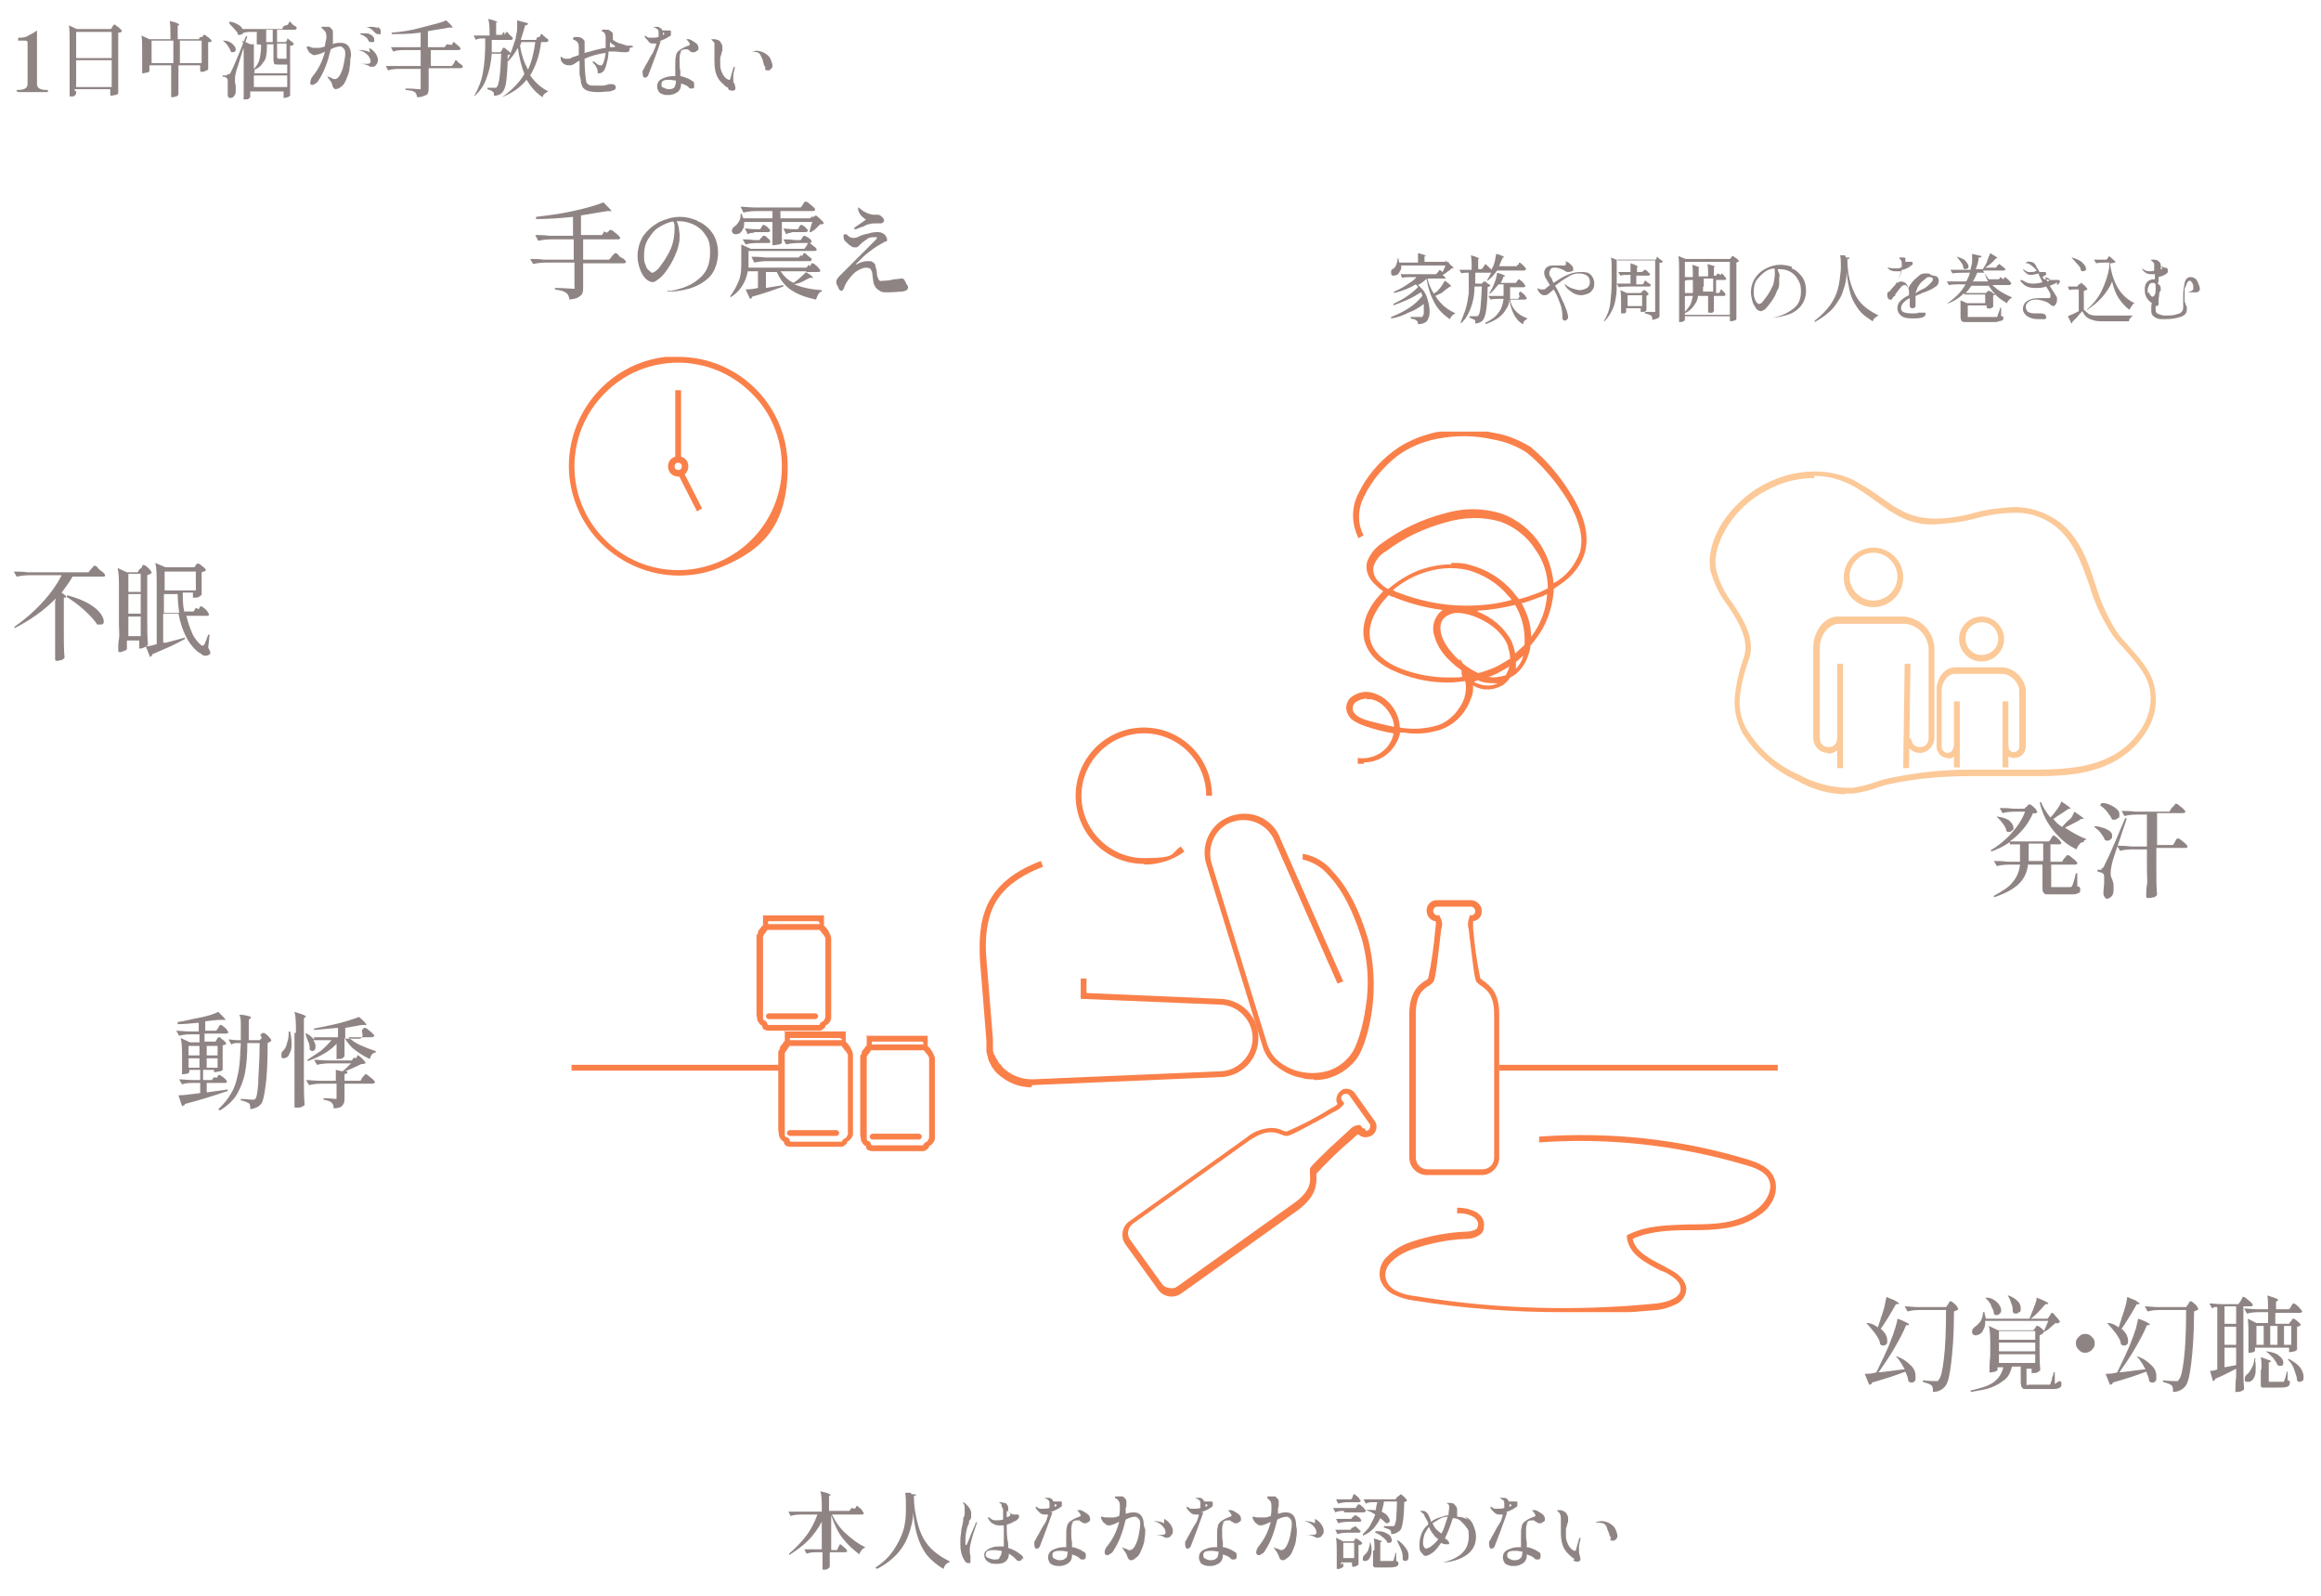 <?xml version="1.0" encoding="UTF-8"?>
<svg xmlns="http://www.w3.org/2000/svg" xmlns:xlink="http://www.w3.org/1999/xlink" version="1.1" viewBox="0 0 320 220">
  <defs>
    <style>
      .cls-1 {
        fill: none;
      }

      .cls-2 {
        opacity: .6;
      }

      .cls-2, .cls-3 {
        isolation: isolate;
      }

      .cls-4 {
        fill: #fa804a;
      }

      .cls-5 {
        fill: #fcc998;
      }

      .cls-6 {
        clip-path: url(#clippath-1);
      }

      .cls-7 {
        fill: #453232;
      }

      .cls-8 {
        clip-path: url(#clippath);
      }
    </style>
    <clipPath id="clippath">
      <rect class="cls-1" x="78.8" y="59.5" width="218.7" height="121.4"/>
    </clipPath>
    <clipPath id="clippath-1">
      <rect class="cls-1" x="78.4" y="49.2" width="30.3" height="30.3"/>
    </clipPath>
  </defs>
  <!-- Generator: Adobe Illustrator 28.6.0, SVG Export Plug-In . SVG Version: 1.2.0 Build 709)  -->
  <g>
    <g id="_レイヤー_1">
      <g id="_グループ_3605">
        <g class="cls-8">
          <g id="_グループ_3605-2">
            <path id="_パス_2728" class="cls-4" d="M188,105.3c-.3,0-.5,0-.8,0v-.8c2.3.3,4.4-1.1,4.9-3.2,0,0,0,0,0-.2-1.2-.2-2.4-.5-3.6-.9-.6-.2-1.2-.4-1.8-.8-.6-.3-1-1-1.1-1.7,0-.6.2-1.2.7-1.6.8-.6,1.9-.9,2.9-.6,2.2.6,3.7,2.6,3.8,4.8,1.7.3,3.5.2,5.2-.3.9-.3,1.6-.8,2.3-1.5.6-.7,1.1-1.4,1.4-2.3.2-.7.3-1.5.1-2.3-.8.1-1.6.2-2.3.2-2.3,0-4.6-.4-6.8-1.3-2.6-1-4.1-2.4-4.7-4.2-.6-1.9,0-4.2,1.7-6.2.3-.3.5-.6.8-.9-.5-.3-.9-.7-1.3-1.1-.8-.8-1.2-1.9-.9-3,.4-1,1.1-1.9,2-2.5,2.6-1.9,5.5-3.3,8.6-4.1,2.6-.8,5.3-.8,7.9,0,2.2.8,4.1,2.3,5.4,4.3,1,1.6,1.6,3.4,1.8,5.3,1.7-.9,2.9-2.4,3.6-4.2.6-2,0-4.4-1.7-7.3-1.5-2.4-3.4-4.7-5.6-6.5-1.4-.9-2.9-1.5-4.6-1.8-2.6-.6-5.2-.6-7.8-.1-2,.4-3.9,1.2-5.5,2.4-1.9,1.5-3.5,3.4-4.5,5.5-.9,1.7-1,3.7-.1,5.4l-.7.4c-1-2-1-4.3,0-6.2,1.1-2.3,2.8-4.3,4.8-5.8,1.7-1.3,3.7-2.1,5.8-2.6,2.7-.5,5.5-.5,8.2.1,1.8.3,3.4,1,4.9,1.9,2.3,1.9,4.2,4.2,5.7,6.7,1.9,3.1,2.4,5.7,1.8,7.9-.4,1.4-1.3,2.7-2.5,3.7-.6.5-1.2.9-1.8,1.3,0,.1,0,.3,0,.4-.2,2.3-1,4.6-2.4,6.4-.2.3-.5.7-.8,1,0,.7-.3,1.3-.5,1.9-.4.9-1.1,1.8-1.9,2.3-.1,0-.3.2-.4.2-.2.4-.6.7-.9,1-1.3.8-2.9.9-4.2.1,0,.6,0,1.2-.3,1.8-.7,2-2.2,3.6-4.2,4.3-1.6.5-3.3.7-5,.4-.2,0-.4,0-.6,0,0,0,0,.1,0,.2-.6,2.3-2.6,3.9-4.9,3.9h0ZM188.5,96.3c-.6,0-1.1.2-1.6.5-.3.2-.4.6-.4.9,0,.7.8,1.3,2.3,1.7,1.2.3,2.3.6,3.4.8,0-.7-.3-1.4-.7-2-.6-.9-1.4-1.6-2.5-1.8-.2,0-.4,0-.6,0h0ZM203.1,93.9c.2.2.5.3.8.4.9.3,1.8.3,2.6-.1-.9,0-1.9,0-2.7-.4-.2,0-.4.1-.6.2h0ZM191.5,82c-.3.3-.6.7-.9,1-.7.9-2.3,3.2-1.6,5.5.5,1.5,1.9,2.8,4.2,3.7,2.1.8,4.3,1.2,6.5,1.2s1.3,0,1.9-.1c0-.2-.1-.3-.1-.5v-.4c-.8-.5-1.5-1.2-2.1-1.8-.7-.8-1.3-1.7-1.6-2.8-.4-1-.2-2.2.4-3,.2-.3.4-.5.7-.7-2.3-.3-4.6-.9-6.8-1.8-.2,0-.5-.2-.7-.3h0ZM205.2,93.3c.8.2,1.6,0,2.4-.2.2-.4.4-.8.5-1.2-.5.3-1.1.6-1.6.9-.4.2-.8.4-1.3.5h0ZM201.6,91.4c.7.6,1.4,1,2.2,1.4.8-.2,1.6-.5,2.3-.8.7-.3,1.4-.8,2.1-1.2,0-.7-.2-1.3-.4-2-.5-1.1-1.7-2.7-4.5-3.8-.8-.3-1.6-.5-2.4-.5-.7,0-1.4.3-1.9.8-1,1.3,0,3.4,1.2,4.7.3.4.7.8,1.1,1.1v-.3c0,0,.4.7.4.7h0ZM209,91.2c0,.2,0,.4,0,.6,0,.1,0,.3,0,.4.4-.4.7-.9.9-1.4,0-.1.1-.2.1-.4-.3.3-.6.5-.9.8h0ZM203.7,84.3c2,.8,3.7,2.2,4.7,4.1.2.5.4,1.1.5,1.7.4-.4.9-.8,1.3-1.2,0-.2,0-.5,0-.8,0-1.7-.5-3.3-1.3-4.7-1.7.4-3.4.7-5.2.8h0ZM209.8,83.2c.8,1.4,1.3,3,1.3,4.6h0c1.3-1.7,2.1-3.8,2.2-5.9-.4.2-.8.4-1.2.5-.8.3-1.6.6-2.4.8h0ZM192.1,81.4c.1,0,.2.1.4.2,3.1,1.2,6.3,1.9,9.6,1.9,2.1,0,4.2-.2,6.3-.8-.1-.2-.3-.4-.5-.6-1.4-1.7-3.4-2.9-5.5-3.5-2.2-.5-4.4-.3-6.5.5-1.4.5-2.7,1.3-3.8,2.2h0ZM200.1,77.6c.9,0,1.7,0,2.6.3,2.3.6,4.4,1.9,6,3.8.2.3.5.6.7.9.9-.2,1.7-.5,2.5-.8.6-.2,1.1-.5,1.5-.7,0-1.9-.6-3.8-1.7-5.3-1.1-1.8-2.9-3.2-4.9-3.9-2.4-.7-5-.6-7.4.1-3,.8-5.8,2.1-8.3,4-.8.4-1.4,1.2-1.7,2-.2.8.1,1.7.7,2.2.4.4.8.8,1.3,1,1.3-1.1,2.7-2,4.3-2.6,1.4-.5,2.9-.8,4.4-.8h0Z"/>
            <path id="_パス_2729" class="cls-4" d="M157.7,119.1c-5.2,0-9.4-4.2-9.4-9.4s4.2-9.4,9.4-9.4,9.4,4.2,9.4,9.4h-.8c0-4.8-3.9-8.6-8.6-8.6s-8.6,3.9-8.6,8.6,3.9,8.6,8.6,8.6,3.6-.6,5.1-1.6l.5.7c-1.6,1.2-3.6,1.8-5.5,1.8h0Z"/>
            <path id="_パス_2730" class="cls-4" d="M142.2,149.9h0c-1.8,0-3.4-.7-4.7-1.9h0c0,0,0,0,0,0-.1-.1-.3-.3-.4-.4,0,0,0-.1-.1-.2-.1-.1-.2-.2-.3-.4h0c0,0,0-.1-.1-.2,0-.1-.1-.2-.2-.4,0,0,0-.1-.1-.2h0c0-.1-.1-.3-.1-.4,0,0,0-.2-.1-.3h0c0-.1,0-.3-.1-.4h0c0-.1,0-.2,0-.3,0-.1,0-.2,0-.4h0c0-.2,0-.3,0-.3,0-.2,0-.4,0-.6h0c0-.1-.9-11.2-.9-11.2-.1-2.4-.1-5.2,1.1-7.7,1.3-2.6,3.6-4.5,7.3-5.9l.3.8c-3.4,1.3-5.7,3.1-6.8,5.4-1.1,2.3-1.2,5-1,7.3l.9,11.1h0c0,.3,0,.5,0,.6h0c0,0,0,.1,0,.2h0c0,0,0,.1,0,.1,0,.1,0,.2,0,.3,0,0,0,.1,0,.2h0c0,.1,0,.3.1.4v.2c.1.1.2.2.2.3,0,0,0,.1.1.2h0c0,.1.1.2.2.3,0,0,0,.1.1.2,0,.1.1.2.2.3h0c0,0,0,.1.1.1h0c.1.1.2.2.3.4,0,0,0,0,0,0h0c1.1,1.1,2.5,1.7,4.1,1.7l25.8-1.1c2.5,0,4.6-2.1,4.6-4.6s-2.1-4.6-4.6-4.6h0l-19.1-.8v-2.8h.8v2l18.3.8c3,0,5.4,2.4,5.4,5.4s-2.4,5.4-5.4,5.4h0l-25.8,1.1h0Z"/>
            <path id="_パス_2731" class="cls-4" d="M181.1,148.8c-.6,0-1.1,0-1.6-.2-1.3-.2-2.5-.8-3.5-1.6-1-.7-1.7-1.8-2-3l-7.6-24.6c-1-2.8.4-5.9,3.3-6.9s5.9.4,6.9,3.3l8.6,19.5-.8.3-8.6-19.5c-.9-2.4-3.5-3.6-5.9-2.8-2.4.8-3.6,3.5-2.8,5.9h0s7.6,24.7,7.6,24.7c.3,1,.9,1.9,1.7,2.5,1.9,1.5,4.5,1.9,6.8,1.2,1.2-.4,2.3-1.2,3.1-2.3.8-1.1,1.6-3.7,2-6.5.5-3.1.3-6.2-.5-9.2-1.2-3.9-2.7-6.9-4.6-8.9-.9-1.1-2.2-1.9-3.6-2.2v-.8c1.7.3,3.2,1.2,4.2,2.5,2,2.1,3.6,5.2,4.8,9.2.8,3.1,1,6.4.6,9.6-.4,3-1.2,5.6-2.1,6.9-.9,1.2-2.1,2.1-3.5,2.6-.8.3-1.6.4-2.4.4h0Z"/>
            <path id="_線_472" class="cls-4" d="M107.4,147.6h-28.7v-.8h28.7v.8Z"/>
            <path id="_線_473" class="cls-4" d="M245,147.6h-38.3v-.8h38.4v.8h0Z"/>
            <path id="_パス_2732" class="cls-4" d="M108,142.2h8.6v1.4l.2.2c.2.2.4.5.5.7,0,0,0,.1.1.2.1.2.2.5.2.7v10.3c0,.2,0,.4,0,.6,0,.2-.1.5-.3.7-.1.2-.3.3-.5.4,0,0,0,0,0,0,0,0,0,0,0,.1h0c0,.1-.1.2-.2.3-.2.1-.3.3-.6.3-.1,0-.2,0-.4,0h-6.5c-.2,0-.4,0-.6-.1-.2,0-.3-.2-.4-.4,0,0,0-.1,0-.1h0s0,0,0-.1c0,0,0,0,0,0-.2,0-.3-.2-.5-.4,0-.1-.2-.3-.2-.4,0-.3-.1-.6-.1-.8v-10.3c0-.1,0-.2,0-.4,0-.1,0-.3.2-.4,0,0,0-.1,0-.2s0-.1.1-.2c0-.1.2-.3.3-.4,0-.1.2-.3.3-.4v-1.4h0ZM115.8,143.1h-6.9v.9h0c0,.2-.2.4-.3.6-.1.1-.2.3-.3.4,0,0,0,.1-.1.2s0,0,0,.1c0,0,0,.1,0,.2,0,0,0,.1,0,.1v10.3c0,.2,0,.4,0,.6,0,0,0,.2.1.2,0,0,0,.1.2.1.1,0,.2.1.3.2h0c0,0,0,.1.1.2h0s0,0,0,.1c0,0,0,0,.1.1,0,0,.2,0,.2,0h6.5c0,0,.1,0,.2,0,0,0,.1,0,.2,0,0,0,0,0,0-.1h0c0-.1.1-.2.2-.2h0c0-.1.2-.2.3-.2,0,0,0,0,.1-.1,0-.1.1-.2.2-.4,0-.1,0-.3,0-.4v-10.3h0c0,0,0-.1,0-.1,0,0,0-.1,0-.1,0,0,0,0,0-.1-.1-.2-.3-.5-.5-.7-.1-.1-.2-.3-.3-.4h0c0-.1,0-1,0-1Z"/>
            <path id="_線_474" class="cls-4" d="M116.2,144.2h-7.8v-.8h7.8v.8Z"/>
            <path id="_線_475" class="cls-4" d="M115.3,156.6h-6.4c-.2,0-.4-.2-.4-.4s.2-.4.4-.4h6.4c.2,0,.4.2.4.4s-.2.4-.4.4Z"/>
            <path id="_パス_2733" class="cls-4" d="M105,126.2h8.6v1.4l.2.2c.2.2.4.5.5.7,0,0,0,.1.1.2.1.2.2.5.2.7v10.3c0,.2,0,.4,0,.6,0,.2-.1.5-.3.7-.1.2-.3.3-.5.4,0,0,0,0,0,0,0,0,0,0,0,.1h0c0,.1-.1.2-.2.3-.2.1-.3.3-.6.3-.1,0-.2,0-.4,0h-6.5c-.2,0-.4,0-.6-.1-.2,0-.3-.2-.4-.4,0,0,0-.1,0-.1h0s0,0,0-.1c0,0,0,0,0,0-.2,0-.3-.2-.5-.4,0-.1-.2-.3-.2-.4,0-.3-.1-.6-.1-.8v-10.3c0-.1,0-.2,0-.4,0-.1,0-.3.2-.4,0,0,0-.1,0-.2s0-.1.1-.2c0-.1.2-.3.3-.4,0-.1.2-.3.3-.3v-1.4h0ZM112.8,127h-6.9v.9h0c0,.2-.2.4-.3.6-.1.1-.2.3-.3.4,0,0,0,.1-.1.2s0,0,0,.1c0,0,0,.1,0,.2,0,0,0,.1,0,.1v10.3c0,.2,0,.4,0,.6,0,0,0,.2.1.2,0,0,0,.1.1.1.1,0,.2.1.3.2h0c0,0,0,.1.1.2h0s0,0,0,.1c0,0,0,0,.1.1,0,0,.2,0,.2,0h6.5c0,0,.1,0,.2,0,0,0,.1,0,.2,0,0,0,0,0,0-.1h0c0-.1.1-.2.2-.2h0c0-.1.2-.2.3-.2,0,0,0,0,.1-.1,0-.1.1-.2.2-.4,0-.1,0-.3,0-.4v-10.3h0c0,0,0-.1,0-.1,0,0,0-.1,0-.1,0,0,0,0,0-.1-.1-.2-.3-.5-.5-.7-.1-.1-.2-.3-.3-.4h0v-1h0Z"/>
            <path id="_線_476" class="cls-4" d="M113.2,128.2h-7.8v-.8h7.8v.8Z"/>
            <path id="_線_477" class="cls-4" d="M112.4,140.5h-6.4c-.2,0-.4-.2-.4-.4s.2-.4.4-.4h6.4c.2,0,.4.2.4.4s-.2.4-.4.4Z"/>
            <path id="_パス_2734" class="cls-4" d="M119.3,142.8h8.6v1.4l.2.2c.2.2.4.5.5.7,0,0,0,.1.1.2.1.2.2.5.2.7v10.3c0,.2,0,.4,0,.6,0,.2-.1.5-.3.7-.1.2-.3.3-.5.4,0,0,0,0,0,0,0,0,0,0,0,.1h0c0,.1-.1.2-.2.3-.2.1-.3.3-.6.3-.1,0-.2,0-.4,0h-6.5c-.2,0-.4,0-.6-.1-.2,0-.3-.2-.4-.4,0,0,0-.1,0-.1h0s0,0,0-.1c0,0,0,0,0,0-.2,0-.3-.2-.5-.4,0-.1-.2-.3-.2-.4,0-.3-.1-.6-.1-.8v-10.3c0-.1,0-.2,0-.4,0-.1,0-.3.2-.4,0,0,0-.1,0-.2s0-.1.1-.2c0-.1.2-.3.3-.4,0-.1.2-.3.3-.4v-1.4h0ZM127.1,143.6h-6.9v.9h0c0,.2-.2.4-.3.6-.1.1-.2.3-.3.4,0,0,0,.1-.1.2s0,0,0,.1c0,0,0,.1,0,.2,0,0,0,.1,0,.1v10.3c0,.2,0,.4,0,.6,0,0,0,.2.1.2,0,0,0,.1.1.1.1,0,.2.1.3.2h0c0,0,0,.1.1.2h0s0,0,0,.1c0,0,0,0,.1.1,0,0,.2,0,.2,0h6.5c0,0,.1,0,.2,0,0,0,.1,0,.2,0,0,0,0,0,0-.1h0c0-.1.1-.2.2-.2h0c0-.1.2-.2.3-.2,0,0,0,0,.1-.1,0-.1.1-.2.2-.4,0-.1,0-.3,0-.4v-10.3h0c0-.1,0-.2,0-.3,0,0,0,0,0-.1-.1-.2-.3-.5-.5-.7-.1-.1-.2-.3-.3-.4h0c0-.1,0-1,0-1h0Z"/>
            <path id="_線_478" class="cls-4" d="M127.5,144.8h-7.8v-.8h7.8v.8Z"/>
            <path id="_線_479" class="cls-4" d="M126.7,157.1h-6.4c-.2,0-.4-.2-.4-.4s.2-.4.4-.4h6.4c.2,0,.4.2.4.4s-.2.4-.4.4Z"/>
            <path id="_パス_2735" class="cls-4" d="M198.2,124.1h4.6c.8,0,1.5.7,1.5,1.5s-.5,1.3-1.2,1.4c0,.2,0,.4,0,1h0c.2,2.3.5,4.6,1,6.9.1.1.3.2.4.3.8.6,2.2,1.5,2.2,4.6v19.8c0,1.3-1.1,2.4-2.4,2.4h-7.6c-1.3,0-2.4-1.1-2.4-2.4v-19.8c0-3.1,1.4-4.1,2.2-4.6.1,0,.3-.2.4-.3.5-2.3.8-4.6,1-6.9h0c.1-.7.1-.8,0-1-.8-.1-1.3-.9-1.2-1.7.1-.7.7-1.2,1.4-1.2h0ZM202.8,126.2c.4,0,.6-.3.6-.6s-.3-.6-.6-.6h-4.6c-.4,0-.6.3-.6.6s.3.6.6.6h.3v.2c.4.5.4,1.2.2,1.7,0,.1-.2,1.7-.4,3.4-.4,3.5-.6,3.8-.7,3.9-.2.2-.4.4-.6.5-.8.5-1.8,1.2-1.8,3.9v19.8c0,.9.7,1.6,1.6,1.6h7.6c.9,0,1.6-.7,1.6-1.6v-19.8c0-2.7-1.1-3.4-1.8-3.9-.2-.1-.4-.3-.6-.5-.1-.1-.3-.4-.7-3.9-.2-1.6-.4-3.2-.4-3.4-.2-.6-.1-1.2.1-1.7v-.2h.4Z"/>
            <path id="_パス_2736" class="cls-4" d="M185.6,150.1c.5,0,.9.2,1.2.6l2.7,3.8c.5.6.3,1.6-.3,2-.6.4-1.4.4-1.9-.1-.2,0-.4.2-.8.6h0c-1.8,1.5-3.4,3.1-5,4.8,0,.2,0,.4,0,.5,0,1,0,2.6-2.5,4.5l-16.1,11.5c-1.1.8-2.6.5-3.3-.6h0l-4.4-6.1c-.8-1.1-.5-2.6.6-3.3h0l16.1-11.5c.9-.8,2.1-1.2,3.3-1.3.6,0,1.2.1,1.7.4.2,0,.3.1.5.1,2.1-.9,4.2-2,6.1-3.2h0c.6-.3.7-.4.9-.6-.4-.7,0-1.6.7-2,.2-.1.4-.1.6-.1h0ZM188.3,155.9c.4,0,.6-.3.6-.6s0-.3-.1-.4l-2.7-3.8c-.1-.2-.3-.3-.5-.3s-.3,0-.4.1c-.3.2-.4.6-.1.9l.2.2v.2c-.4.5-.6.7-1.4,1.1-.1,0-1.5.9-2.9,1.6-3.1,1.7-3.4,1.7-3.6,1.7h0c-.3,0-.5-.1-.8-.2-.4-.2-.9-.3-1.4-.3-1,0-2,.5-2.9,1.1l-16.1,11.5c-.7.5-.9,1.5-.4,2.2h0l4.4,6.1c.3.4.8.6,1.3.6s.6-.1.9-.3l16.1-11.5c2.2-1.6,2.2-2.9,2.1-3.8,0-.3,0-.5,0-.8,0-.2.1-.4,2.7-2.9,1.2-1.1,2.4-2.2,2.5-2.3.7-.7.9-.8,1.5-.9h.2c0,0,.2.2.2.2.1.2.3.3.5.3h0Z"/>
            <path id="_パス_2737" class="cls-4" d="M215.5,180.9c-6.9,0-13.8-.5-20.5-1.6-1-.1-1.9-.4-2.8-.8-.9-.4-1.6-1.2-1.9-2.1-.3-1.2.1-2.5,1.1-3.3.9-.9,2-1.5,3.2-1.9,2.4-.8,5-1.3,7.5-1.4.5,0,1.1-.1,1.5-.4.1-.2.2-.4.2-.6,0-.4-.3-.8-.6-1-.7-.4-1.5-.6-2.3-.5v-.8c1,0,1.9.2,2.8.7.5.4.9.9.9,1.6,0,.5,0,.9-.4,1.3-.6.5-1.3.7-2.1.7-2.5.1-4.9.6-7.3,1.4-1.1.4-2.1.9-2.9,1.7-.7.6-1.1,1.6-.8,2.5.2.7.8,1.3,1.5,1.6.8.4,1.7.6,2.6.7,11,1.8,22.1,2.1,33.2,1,1.6-.2,3.4-.8,3.3-2.1,0-.7-.6-1.3-1.6-1.9-.3-.2-.7-.4-1.1-.5-2.1-1.1-4.4-2.2-4.7-4.6v-.3s.2-.1.2-.1c2.6-1.3,5.6-1.3,8.5-1.4,3.4,0,6.5-.1,9.1-2,1.3-.9,2.4-2.7,1.8-4.1-.5-1.2-1.9-1.7-3.3-2.1-9.2-2.7-18.8-3.8-28.4-3.1v-.8c9.6-.7,19.3.3,28.6,3.1,1.6.5,3.2,1.1,3.8,2.6.4.9.3,2-.1,2.9-.4.9-1.1,1.7-1.9,2.2-2.8,2-6.2,2.1-9.6,2.1-2.7,0-5.5.1-7.9,1.2.4,1.8,2.3,2.7,4.2,3.7.4.2.7.4,1.1.6,1.3.7,2,1.6,2.1,2.5,0,.9-.5,1.8-1.4,2.2-.8.4-1.7.7-2.6.8-4.3.4-8.6.6-12.9.6h0Z"/>
            <path id="_パス_2738" class="cls-5" d="M254.5,109.5h0c-2.4,0-4.7-.7-6.8-1.9-3.1-1.4-5.7-3.7-7.5-6.6-.8-1.6-1.2-3.3-1-5.1.2-1.8.6-3.5,1.2-5.2.6-1.6.1-3.6-1.4-6-.2-.4-.5-.7-.7-1.1-1.2-1.5-2-3.2-2.5-5-.4-2.6.7-5,1.7-6.6,1.4-2.1,3.3-3.9,5.5-5.1,2.2-1.2,4.6-1.9,7.2-1.9,1.9,0,3.7.4,5.4,1.2,1.2.7,2.4,1.4,3.5,2.2,1.8,1.3,3.5,2.5,5.6,2.9.7.1,1.3.2,2,.2,1.9,0,3.7-.3,5.5-.8,1.8-.5,3.7-.7,5.5-.8,2,0,4,.6,5.7,1.7,3.2,2.1,4.4,5.6,5.5,9,.7,2.3,1.7,4.6,3,6.6.5.7,1.1,1.3,1.7,2,1.4,1.6,2.9,3.2,3.4,5.3.5,2.1.2,4.3-1,6.2-1.1,1.9-2.8,3.4-4.7,4.4-3.3,1.7-7.1,1.9-10.4,1.9s-1.4,0-2,0c-.8,0-1.5,0-2.3,0-1.6,0-3.3,0-4.9,0-3.8,0-7.5.3-11.2,1.1-.6.1-1.1.3-1.7.5-1.1.4-2.1.6-3.2.8-.4,0-.8,0-1.2,0h0ZM250.2,65.9c-2.4,0-4.7.6-6.8,1.8-2.1,1.1-3.9,2.8-5.2,4.8-.9,1.5-2,3.7-1.6,6,.4,1.7,1.2,3.3,2.3,4.7.2.4.5.7.7,1.1,1.7,2.6,2.2,4.8,1.5,6.7-.6,1.6-1,3.2-1.2,4.9-.2,1.6.1,3.2.9,4.6,1.7,2.8,4.2,5,7.2,6.3,2,1.1,4.2,1.7,6.4,1.8h0c.4,0,.8,0,1.1,0,1.1-.2,2.1-.4,3.1-.8.6-.2,1.2-.4,1.8-.5,3.7-.8,7.5-1.2,11.4-1.2,1.6,0,3.3,0,4.9,0,.8,0,1.5,0,2.3,0,.6,0,1.3,0,2,0,5.7,0,8.2-.9,10-1.8,1.8-.9,3.3-2.3,4.4-4.1,1-1.7,1.4-3.7.9-5.6-.5-1.9-1.9-3.4-3.3-5-.6-.7-1.2-1.3-1.7-2-1.4-2.1-2.5-4.4-3.2-6.8-1.2-3.4-2.3-6.6-5.2-8.6-1.5-1-3.4-1.6-5.2-1.5-1.8,0-3.6.3-5.4.8-1.9.5-3.8.7-5.7.8-.7,0-1.5,0-2.2-.2-2.2-.4-4.1-1.8-5.9-3.1-1.1-.8-2.2-1.6-3.4-2.2-1.6-.8-3.3-1.2-5-1.2h0Z"/>
            <path id="_パス_2739" class="cls-5" d="M258.3,83.7h0c-2.3,0-4.1-1.8-4.1-4.1s1.9-4.1,4.1-4.1,4.1,1.8,4.1,4.1-1.9,4.1-4.1,4.1h0ZM258.3,76.2c-1.8,0-3.3,1.5-3.3,3.3s1.5,3.3,3.3,3.3h0c1.8,0,3.3-1.5,3.3-3.3s-1.5-3.3-3.3-3.3h0Z"/>
            <path id="_パス_2740" class="cls-5" d="M252,103.8h0c-1.1,0-2-.9-2-2.1v-12.5c0-2,1.4-4.2,3.4-4.2h9.1c2.2.2,4,1.9,4.2,4.2v12.5c0,1.1-.9,2.1-2,2.1s-2-.9-2-2h.8c0,.7.5,1.2,1.2,1.2s1.2-.5,1.2-1.2h0v-12.5c-.2-1.8-1.6-3.2-3.3-3.3h-9.1c-1.2,0-2.6,1.4-2.6,3.3v12.5c0,.7.5,1.2,1.2,1.2s1.2-.5,1.2-1.2h0c0,0,.8,0,.8,0h0c0,1.1-.9,2.1-2.1,2.1h0Z"/>
            <path id="_線_480" class="cls-5" d="M263.2,105.9h-.8l.2-14.4h.8l-.2,14.4Z"/>
            <path id="_線_481" class="cls-5" d="M254.1,105.9h-.8v-14.4h.8v14.4Z"/>
            <path id="_パス_2741" class="cls-5" d="M273.2,91.2h0c-1.7,0-3.1-1.4-3.1-3.1s1.4-3.1,3.1-3.1,3.1,1.4,3.1,3.1h0c0,1.7-1.4,3.1-3.1,3.1h0ZM273.2,85.8c-1.3,0-2.3,1.1-2.2,2.3,0,1.2,1,2.2,2.2,2.2h0c1.3,0,2.3-1,2.3-2.2,0-1.3-1-2.3-2.2-2.3h0,0Z"/>
            <path id="_パス_2742" class="cls-5" d="M268.6,104.5c-.9,0-1.6-.7-1.6-1.6v-7.8c0-1.5,1-3.1,2.6-3.1h6.6c1.6.2,2.9,1.5,3.1,3.1v7.8c0,.9-.7,1.6-1.6,1.6s-1.6-.7-1.6-1.6h0c0,0,.8,0,.8,0,0,.4.3.8.7.8s.8-.3.8-.7h0v-7.8c-.1-1.2-1.1-2.2-2.3-2.3h-6.6c-1,0-1.8,1.2-1.8,2.3v7.8c0,.4.4.8.8.8.4,0,.8-.3.8-.8h.8c0,.9-.7,1.6-1.6,1.6h0Z"/>
            <path id="_線_482" class="cls-5" d="M276.9,105.8h-.8v-9.1h.8v9.1Z"/>
            <path id="_線_483" class="cls-5" d="M270.2,105.8h-.8v-9.1h.8v9.1Z"/>
          </g>
        </g>
      </g>
      <g id="_1日中酒が手放せない" class="cls-2">
        <g class="cls-3">
          <path class="cls-7" d="M2.3,12.6s0,0,0,0,0,0,0-.1,0,0,0-.1c0,0,0,0,0,0h.2c.9,0,1.3-.3,1.3-.8v-5.3c0-.2,0-.4,0-.5s-.2-.2-.3-.2c-.2,0-.4,0-.8,0h-.2s0,0,0-.2,0-.2,0-.2c.5,0,1,0,1.4-.3.4-.2.8-.4,1.2-.7v7.4c0,.5.4.8,1.3.8h.2s0,0,0,0c0,0,0,0,0,.1,0,.1,0,.2,0,.2,0,0-4,0-4,0Z"/>
          <path class="cls-7" d="M10.5,12.6c0,0,0,.2,0,.2s0,.1,0,.1c0,0-.1.2-.2.3s-.3.1-.5.1-.1,0-.2,0c0,0,0-.1,0-.2,0-.4,0-.9,0-1.3,0-.4,0-1,0-1.7v-4.3c0-1,0-1.8-.1-2.3l1.1.5h4.7l.2-.3s0,0,.1-.2c0,0,.1-.1.2-.1s.1,0,.3.2c.2.1.3.2.5.4.1.1.2.2.2.3,0,.1-.2.2-.5.2v5.7c0,.9,0,1.9,0,2.7,0,0-.2.2-.4.2-.2,0-.4.1-.5.1s-.2,0-.2-.2v-.4c0,0,0-.3,0-.3h-4.9s0,.2,0,.2ZM15.4,8v-3.6h-4.9v3.6h4.9ZM10.5,8.3v3.7h4.9v-3.7h-4.9Z"/>
          <path class="cls-7" d="M27.9,5.1s0,0,.1-.2c0,0,.1-.1.2-.1s.1,0,.3.2c.2.1.3.2.5.4s.2.2.2.3c0,0-.1,0-.2.1,0,0-.2,0-.3,0v1.3c0,.9,0,1.7,0,2.5,0,0-.2.1-.4.2s-.4.1-.5.1-.2,0-.2-.2,0-.1,0-.4v-.3h-3v1.4c0,.9,0,1.8,0,2.6,0,.1-.1.2-.3.3-.2,0-.3.1-.5.1s-.1,0-.2,0c0,0,0-.1,0-.2,0-.4,0-.8,0-1.2,0-.4,0-.9,0-1.5v-1.5h-3v.3c0,.3,0,.4,0,.5,0,0-.1.2-.3.2s-.4.1-.5.1-.1,0-.2,0c0,0,0-.1,0-.2,0-.4,0-1,0-1.7v-1c0-1,0-1.8-.1-2.3l1.1.5h2.9v-.2c0-1,0-1.8-.1-2.3.5.1.9.2,1,.3.2,0,.3.2.3.2s0,0,0,.1h-.2v1.9h2.9l.2-.3h0ZM20.9,5.7v3h3v-3.1s-3,0-3,0ZM24.8,5.7v3h3v-3.1s-3,0-3,0Z"/>
          <path class="cls-7" d="M30.8,5.6c.6,0,1,.2,1.3.5s.4.5.4.7,0,.2-.1.3c0,0-.2.1-.3.1s-.2,0-.3-.1c0-.2-.2-.5-.4-.8s-.4-.5-.7-.7h0c0,0,0,0,0,0ZM31.5,10.2c0,0,.1,0,.2,0,0,0,0,0,.1-.2.1-.2.3-.6.6-1.3.3-.7.8-1.9,1.5-3.7h.2c-.3.9-.6,1.8-.9,2.8-.3,1-.5,1.6-.6,1.9-.1.4-.2.8-.2,1s0,.2,0,.3,0,.2,0,.3c0,.2.1.4.1.6,0,.2,0,.4,0,.6s0,.5-.2.7c-.1.2-.3.3-.5.3s-.2,0-.3-.1-.1-.2-.1-.4c0-.4,0-.8,0-1.2s0-.5,0-.7c0-.2-.1-.3-.2-.4,0,0-.1,0-.2-.1,0,0-.2,0-.3,0v-.2h.5ZM31.6,3c.6,0,1.1.3,1.4.5.3.2.5.5.5.8s0,.3-.1.4c0,0-.2.1-.3.1s-.2,0-.3,0c0-.3-.2-.5-.5-.8-.2-.3-.5-.5-.7-.8h0c0,0,0,0,0,0ZM39.7,3.4s0,0,.1-.2c0,0,0-.1.1-.2s0,0,0,0c0,0,.2,0,.3.2s.3.3.5.4.2.2.2.3c0,.1-.1.2-.3.2h-2.4v1.7h1.2l.2-.3s0,0,0-.1c0,0,0,0,0-.1s0,0,0,0c0,0,.1,0,.3.2s.3.2.4.3c.1.1.2.2.2.3,0,.1-.2.2-.5.2v4.2c0,.9,0,1.9,0,2.7,0,0-.2.1-.3.2-.2,0-.3.1-.5.1s0,0-.1,0c0,0,0-.1,0-.2s0-.2,0-.4v-.3h-4.6v.3c0,.3,0,.5,0,.5,0,0-.1.1-.2.2s-.3.1-.5.1-.1,0-.2,0,0-.1,0-.2c0-.4,0-.9,0-1.3,0-.4,0-1,0-1.7v-2.6c0-1,0-1.8-.2-2.3l1.1.5h.9v-1.7h-.7c-.4,0-.9,0-1.3.2l-.3-.6c.4,0,.9,0,1.5,0h4.3l.2-.4h0ZM35,10.1h4.6v-1.2c-.2,0-.4,0-.7,0h-.5c-.3,0-.5,0-.6-.1,0-.1-.1-.3-.1-.6v-2.1h-.9c0,.6,0,1.1-.1,1.5,0,.4-.2.8-.5,1.1-.2.4-.6.7-1.1.9h0c0,0,0,.4,0,.4h0ZM35,9.5c.4-.4.7-.9.8-1.4.1-.5.2-1.1.2-1.9h0c0-.1-1-.1-1-.1v3.4h0ZM35,10.4v1.6h4.6v-1.6h-4.6ZM36.7,4.1v1.7h.9v-1.7h-.9ZM38.3,8c0,0,0,.1,0,.1,0,0,0,0,.2,0h.4c.2,0,.4,0,.4,0h.2v-2.1h-1.3v1.9Z"/>
          <path class="cls-7" d="M48.3,8.1c0,.3,0,.7-.1,1.2,0,.5-.2,1-.4,1.5-.2.5-.4.9-.7,1.1-.1.1-.3.2-.4.3-.2,0-.3.1-.4.1-.2,0-.4-.2-.5-.6,0-.3-.3-.6-.6-1,0-.1-.1-.2-.1-.2s0,0,0,0c0,0,0,0,.2.1.1,0,.2.1.3.1,0,0,.1,0,.2.1s.2.1.2.1c0,0,.1,0,.2,0,.2,0,.5-.2.7-.6s.4-.9.5-1.5.2-1,.2-1.3,0-.6-.2-.8-.3-.3-.5-.3-.8.1-1.3.4c-.4,1.7-.9,3.1-1.7,4.3-.1.2-.2.3-.4.4s-.2.2-.4.2-.2,0-.3-.1,0-.2,0-.3c0-.2.1-.6.4-.9.8-1,1.3-2.1,1.6-3.3-.3.2-.6.3-.9.4-.2,0-.4.1-.5.1s-.3,0-.5-.2c-.2-.1-.3-.2-.4-.4-.1-.2-.2-.3-.2-.5s0-.1,0-.1,0,0,.1,0c0,0,.1,0,.1,0,.2,0,.5.2.7.2s.5,0,.8,0c.2,0,.5-.1.8-.2,0-.5.2-.9.2-1.2s0-.7-.2-.9c0,0-.2-.2-.3-.3s-.2-.2-.2-.2c0,0,0,0,.1-.1s.2,0,.3,0,.3,0,.5,0,.3,0,.4.2c.2.1.3.3.3.5s0,.3,0,.5c0,.1,0,.3,0,.4v.8c.3-.2.7-.2,1.1-.2.9,0,1.4.6,1.4,1.8h0ZM50.9,6.6c.4.2.7.5.9.8.2.3.3.6.3.8s0,.4-.1.5c0,.1-.2.3-.3.4s-.2.1-.4.1-.1,0-.2,0-.1,0-.2-.1c-.2-.1-.6-.3-1.2-.3-.1,0-.2,0-.2,0s0,0,.2,0h.5c0,0,.3,0,.3,0,.2,0,.4,0,.5-.1,0,0,.1-.1.1-.2,0-.4-.2-.7-.5-1-.3-.3-.7-.5-1.2-.6,0,0,0,0,0,0,0,0,0,0,.1,0,.6,0,1.1.1,1.5.3ZM49.6,4.6s0,0-.1,0,0,0,0,0c0,0,.1,0,.4,0s.5,0,.7,0c.3,0,.5.2.7.3.2.2.3.3.3.6s0,.2-.1.3c0,0-.2,0-.3,0-.2,0-.3,0-.4-.2-.1-.2-.2-.4-.4-.5-.1-.1-.3-.2-.5-.3,0,0,0,0-.1,0h0ZM52,3.7c.3.1.5.3.5.7s0,.2-.1.3-.2,0-.2,0c-.2,0-.3,0-.5-.2-.2-.2-.3-.3-.4-.4-.1-.1-.3-.2-.5-.3,0,0-.1,0-.2,0,0,0,0,0-.1,0s0,0,0,0c0,0,.2-.1.5-.1s.8,0,1.1.2h0Z"/>
          <path class="cls-7" d="M62.3,6.2s0,0,.1-.2c0,0,0-.1.1-.2,0,0,0,0,0,0,0,0,.2,0,.3.2.2.1.3.3.5.4.2.2.2.3.2.3,0,.1-.1.2-.3.2h-3.8v2.2h2.9l.3-.4s0-.1.1-.2c0,0,0-.1.1-.2,0,0,0,0,0,0,0,0,.2,0,.3.2s.4.3.5.4c.2.1.2.3.2.3,0,.1-.1.2-.3.2h-4.4v2.7c0,.3,0,.5-.1.7,0,.2-.2.3-.5.4-.2.1-.5.2-1,.2,0-.3-.2-.6-.3-.7-.1,0-.3-.2-.5-.2s-.5-.1-.8-.1v-.2c1.1,0,1.7.1,1.9.1s.2,0,.2,0,0-.1,0-.2v-2.6h-2.8c-.5,0-1.1,0-1.7.2l-.3-.6c.4,0,.9,0,1.5,0h3.3v-2.2h-2.1c-.5,0-1.1,0-1.7.2l-.3-.6c.4,0,.9,0,1.5,0h2.6v-2c-1.5.2-2.8.2-4,.2v-.2c1.3-.1,2.7-.3,4.1-.7s2.6-.6,3.4-1c.6.5.9.9.9,1s0,0-.2,0h-.3c-.9.2-1.9.3-2.9.5v2.2h2.3l.3-.4h0Z"/>
          <path class="cls-7" d="M69.6,4.8s0,0,.1-.2c0,0,0-.1.1-.2,0,0,0,0,0,0,0,0,.2,0,.3.2s.3.3.4.4.2.2.2.3c0,.1-.1.2-.3.2h-2.6v.4c0,.2,0,.3,0,.6s0,.5,0,.7h1.2l.2-.3s0,0,.1-.2.1-.1.2-.1.1,0,.3.2c.1.1.3.2.4.3s.2.2.2.3c0,0-.2.2-.4.2,0,1.6-.1,2.8-.2,3.6s-.3,1.3-.6,1.6c-.3.3-.7.4-1.1.4,0-.3,0-.5-.2-.6-.1-.1-.4-.2-.7-.3v-.2c.4,0,.8,0,1,0s.2,0,.2,0c0,0,0,0,.1-.1.3-.3.5-1.8.6-4.6h-1.3c-.1,1.2-.3,2.3-.7,3.3-.3,1-.9,1.8-1.6,2.5h-.1c.6-1.1,1-2.1,1.2-3.3s.3-2.5.3-4v-.6h-.5c-.2,0-.5,0-.8.2l-.3-.6c.4,0,.9,0,1.5,0h.7c0-.9,0-1.7-.2-2.3.9.2,1.3.4,1.3.5s0,0,0,0h-.2v1.7h.8s.2-.4.3-.4ZM74.4,5.1s0,0,.1-.2c0,0,0-.1.1-.2s0,0,0,0c0,0,.2,0,.3.2.2.1.3.3.5.4s.2.2.2.3c0,.1-.1.2-.3.2h-.7c-.2,1.9-.8,3.4-1.5,4.6.7,1,1.5,1.7,2.5,2.2h0c-.4.2-.7.4-.8.8-.9-.6-1.6-1.4-2.2-2.4-.8,1-1.9,1.8-3.4,2.4h0c1.3-.9,2.4-2,3.1-3.2-.4-1-.7-2.2-.9-3.6-.4.7-.8,1.3-1.3,1.8h-.2c.5-.9.8-1.9,1.2-3.1,0-.4.2-.8.2-1.3s0-.9,0-1.2l1.5.4c0,.2-.2.3-.4.3-.2.7-.4,1.4-.6,2h2.1l.2-.4h0ZM71.9,5.8l-.2.5c.2,1.3.6,2.4,1.1,3.3.5-1.1.8-2.3,1-3.8h-1.8Z"/>
          <path class="cls-7" d="M86.8,6.6c0,0,0,.1,0,.2,0,.1,0,.2-.1.3,0,0-.2.1-.3.1s-.2,0-.3,0c-.6,0-1-.1-1.4-.1s-.5,0-.8,0c0,.8-.2,1.4-.3,1.8-.2.8-.5,1.2-1,1.2s-.2,0-.2,0,0-.1,0-.3c0-.2-.1-.4-.2-.6-.1-.2-.3-.4-.5-.6,0,0,0,0,0-.1s0,0,0,0c0,0,0,0,.2,0,0,0,.2.1.4.3.2.2.4.2.5.2s.1,0,.2,0c.2-.3.4-.8.5-1.7-1,.1-2,.4-2.9.8,0,1.4.1,2.4.2,3,0,.3.2.5.4.6s.4.1.8.1.7,0,1,0,.7-.1,1-.2c.2,0,.3,0,.3,0,.2,0,.3,0,.4.1.1,0,.2.2.2.3s0,.3-.2.4-.3.1-.6.2c-.5,0-1,.1-1.6.1-1.1,0-1.8-.2-2.1-.6-.1-.1-.2-.4-.3-.7,0-.3-.1-.7-.2-1.2,0-.6,0-1.2,0-1.8h-.1c-.3.2-.5.3-.6.4-.2.1-.4.2-.5.2,0,0-.2,0-.3,0-.3,0-.6-.1-.8-.3s-.3-.4-.3-.7,0-.1,0-.2c0,0,0,0,0,0,0,0,0,0,.2.1.2.2.4.2.7.2s.4,0,.7-.2l.9-.3c0-.3,0-.7,0-1,0-.3,0-.5-.1-.6,0-.1-.1-.2-.2-.3s-.2-.1-.3-.2c-.2,0-.2-.1-.2-.2s0-.1.2-.2c.2,0,.3,0,.4,0,.3,0,.6.1.8.3,0,0,.2.2.2.3s0,.1,0,.2,0,0,0,.1c0,.2,0,.6,0,1.3,1.1-.3,2.1-.6,2.9-.7v-.5c0-.4,0-.7,0-1,0-.4-.2-.7-.5-.8,0,0-.1,0-.1,0,0,0,0-.1.2-.2s.2,0,.3,0,.3,0,.4,0,.3.1.4.2c.2.1.3.3.3.5s0,.2,0,.4c0,.2,0,.2,0,.3.3.2.6.4,1,.5s.7.2.9.3h.5c0,0,.1,0,.2,0,0,0,.1,0,.2.2h0ZM84.8,6.4s0-.1-.2-.2c-.2-.1-.3-.2-.5-.4v.7c0,0,.3,0,.3,0,.3,0,.4,0,.4-.1h0Z"/>
          <path class="cls-7" d="M91.1,5.7c-.2.6-.5,1.4-.9,2.5-.4,1.1-.7,1.8-.8,2.1,0,.1-.1.2-.2.3s-.2.1-.3.1c-.2,0-.3-.2-.3-.7s0-.2,0-.2,0-.1.1-.2c0-.1.2-.2.2-.4l.3-.5c.3-.5.5-1,.8-1.4.2-.4.4-.9.5-1.3-.1,0-.2,0-.3,0-.4,0-.6,0-.8-.3s-.4-.4-.5-.6c0,0,0-.2,0-.2s0,0,0,0,0,0,.2.1c0,0,.2.2.4.2.2,0,.3,0,.5,0s.4,0,.8-.1c0-.1,0-.3,0-.5,0-.3,0-.5-.2-.6,0,0-.2-.1-.3-.2,0,0-.2,0-.2-.1,0,0,0,0,0,0s.1,0,.2,0c.1,0,.3,0,.4,0,.2,0,.3.2.4.2s.2.2.2.3c0,0,0,0,.2,0h.5c0,0,0,0,.1,0s0,0,.1,0,0,0,.1,0c0,0,.2,0,.2.1,0,0,0,.1,0,.2s0,.2,0,.3-.1.2-.2.2c-.4.3-.9.5-1.4.7h0ZM94,7c-.2.2-.3.6-.3,1s0,.5,0,.8c0,.3,0,.6.1,1,0,.3,0,.5,0,.7.3,0,.7.2,1,.3s.5.3.7.4c.1,0,.2.2.2.3s0,.2,0,.3,0,.2,0,.3c0,0-.2.1-.2.1s-.2,0-.3,0-.2-.1-.4-.3c-.3-.2-.6-.3-.9-.4v.2c0,.4-.2.8-.5,1s-.7.4-1.2.4-.5,0-.8-.1c-.3-.1-.5-.2-.6-.4s-.2-.4-.2-.7c0-.4.2-.8.6-1,.4-.2.9-.4,1.5-.4s.2,0,.4,0v-.5c0-.5,0-.8,0-1,0-.6,0-1,.1-1.3,0-.3.2-.6.5-.8s.6-.4,1.2-.6c.1,0,.2-.1.2-.2,0-.2-.2-.4-.5-.7,0,0,0,0,0,0s0,0,0,0,.1,0,.2,0c0,0,.2,0,.2,0,.3.1.6.3.9.5s.4.5.4.7,0,.3-.2.4-.2.2-.4.2-.2,0-.3,0c0,0-.2,0-.3-.2-.1,0-.2-.2-.3-.2,0,0-.2,0-.3,0-.3,0-.6.1-.8.4h0ZM93,12c.1-.2.2-.5.2-.9-.3,0-.6-.1-.9-.1s-.6,0-.8.1-.3.2-.3.5,0,.4.3.5.4.2.7.2c.4,0,.7-.1.8-.3h0ZM91.4,4.8s0,0,0,0c0,0,0,0,0,0,.2,0,.2-.2.2-.2s0,0-.1-.1c0,0,0,0-.1,0s0,0,0,0h0c0,.2,0,.4,0,.6h0Z"/>
          <path class="cls-7" d="M100.4,12.1c-.3-.1-.5-.3-.8-.6-.8-.7-1.1-1.7-1.1-3s0-.8,0-1.2c0-.3,0-.6,0-.7,0-.2,0-.4,0-.6,0-.2-.2-.3-.4-.5,0,0,0,0,0-.1s0,0,0,0,0,0,.2,0c.2,0,.4,0,.6.1.2,0,.4.2.5.4s.2.3.2.5,0,.2,0,.4c0,.1,0,.3-.1.4,0,.3-.2.6-.2.8s0,.5,0,.8,0,.7.2,1.1c.1.3.3.6.5.8.2.2.4.3.5.3s.2,0,.2-.2c.2-.7.3-1.1.4-1.4,0-.1.1-.2.2-.2s0,0,0,0v.2c-.1.4-.2.8-.2,1.1s0,.4,0,.6c0,.1,0,.3.2.5,0,.2.1.4.1.5s0,.2-.1.3-.2.1-.3.1-.4,0-.6-.2h0ZM105.5,9.2c0,0-.2-.2-.2-.3,0,0,0-.2-.1-.4,0-.3-.2-.5-.3-.8s-.3-.4-.5-.5c-.2,0-.4-.1-.7-.1h-.2c0,0,0,0,0,0s0,0,.1,0c.2,0,.5-.1.7-.1.5,0,1,.2,1.4.5.3.2.5.5.6.8.1.3.2.5.2.7s0,.3-.2.5-.2.2-.4.2-.3,0-.4-.1h0Z"/>
        </g>
      </g>
      <g id="_本人はなかなか認めない" class="cls-2">
        <g class="cls-3">
          <path class="cls-7" d="M117.9,208s0-.1.1-.2,0-.1.1-.2c0,0,0,0,0,0,0,0,.2,0,.3.2.2.1.4.3.5.5s.2.3.2.3c0,.1-.1.2-.3.2h-4.1c.5,1,1.1,1.9,2,2.7s1.7,1.4,2.6,1.8h0c-.2.2-.4.2-.5.4s-.3.3-.3.6c-.8-.6-1.6-1.3-2.3-2.2s-1.2-2-1.6-3.2v4.8h.8l.2-.4s0-.1.1-.2,0-.1.1-.2c0,0,0,0,0,0,0,0,.2,0,.3.2.2.1.3.3.5.4.1.1.2.3.2.3,0,.1-.1.2-.3.2h-2.1v1.1c0,.3,0,.6,0,.9,0,0-.1.2-.3.3s-.3.1-.5.1-.2,0-.2,0,0-.1,0-.2c0-.3,0-.8,0-1.4v-.8h-.8c-.4,0-.9,0-1.4.2l-.3-.6c.4,0,.9,0,1.5,0h.9v-3.8c-.5.9-1.1,1.8-1.9,2.6-.8.8-1.7,1.4-2.6,2v-.2c.8-.7,1.6-1.5,2.3-2.4.7-.9,1.2-1.9,1.6-3h-2c-.5,0-1.1,0-1.7.2l-.3-.6c.4,0,.9,0,1.5,0h3.1v-.4c0-1,0-1.8-.2-2.4.5.1.9.2,1.1.3s.3.1.3.2,0,0,0,.1h-.2v2.1h2.8l.3-.4h0Z"/>
          <path class="cls-7" d="M125.7,206c.4,0,.6,0,.6.1s0,0-.1.1h-.2c0,1.7.3,3,.6,4.1s.8,2.1,1.5,2.9c.7.8,1.7,1.5,2.9,2.1h0c-.5.2-.8.5-.9,1-.9-.5-1.7-1.2-2.3-1.9-.6-.8-1-1.6-1.3-2.6-.3-.9-.5-2.1-.6-3.3,0,1.1-.3,2.1-.6,3-.3.9-.8,1.8-1.5,2.6s-1.7,1.6-2.9,2.2l-.2-.2c1.1-.7,1.9-1.5,2.5-2.4s1-1.7,1.3-2.6.4-1.9.4-3c0-.1,0-.3,0-.5,0-.7,0-1.2-.1-1.8h.8c0,.1,0,.1,0,.1Z"/>
          <path class="cls-7" d="M134.7,209.8s0,0,0,.1c-.2.7-.5,1.4-.7,2.2-.2.7-.3,1.2-.3,1.6s0,.4.1.8c0,.3,0,.5,0,.6,0,.1,0,.2,0,.3s-.1.1-.2.1-.3,0-.4-.1-.2-.2-.3-.4c-.3-.5-.5-1.2-.5-2.1s0-.9.1-1.5c0-.6.2-1.1.3-1.7v-.4c.2-.3.2-.5.2-.6s0-.3,0-.5,0-.4,0-.5-.1-.3-.2-.5c0,0,0-.1,0-.1,0,0,0,0,0,0,0,0,0,0,0,0,0,0,.1,0,.2.1.6.5.9,1,.9,1.4s0,.3,0,.5-.1.4-.3.6c0,0,0,.1,0,.2s0,.2-.1.3c-.3.7-.4,1.5-.4,2.2s0,.3,0,.4,0,.2.1.2.1-.1.2-.3c.1-.2.2-.5.4-1,.3-.8.6-1.3.7-1.7,0,0,0-.1.1-.1s0,0,0,0h0ZM140.9,214.8c0,.1,0,.2-.1.3,0,0-.1.1-.3.1s-.2,0-.3-.1-.2-.2-.3-.3-.2-.2-.2-.2c-.2-.1-.3-.2-.4-.3,0,0-.1,0-.2-.1,0,.9-.6,1.4-1.6,1.4s-.9-.1-1.3-.3c-.3-.2-.5-.5-.5-.9s.1-.5.4-.7c.2-.2.5-.3.8-.4s.6-.1.9-.1.4,0,.6,0v-2.9c-.1,0-.2,0-.4,0-.1,0-.2,0-.3,0-.3,0-.6-.1-.9-.3s-.4-.4-.6-.7c0,0,0-.1,0-.1s0,0,0,0,0,0,.1,0,0,0,.1,0c.1.1.2.2.4.3s.4.1.6.1.5,0,.9-.1c0-.3,0-.7,0-1.1s0-.4-.2-.7c0-.2,0-.3-.1-.4,0,0-.2-.1-.3-.2,0,0,0,0,0,0,0,0,0,0,0,0s0,0,0,0c0,0,.1,0,.1,0,.1,0,.4,0,.6.1.2,0,.3,0,.4.2.1.1.2.2.2.4s0,.2,0,.3c0,0,0,.2,0,.3.3.2.5.4.8.4,0,0,.2,0,.3,0,.1,0,.2,0,.3,0,0,0,0,0,.1.2,0,0,0,0,0,.1,0,.2-.2.4-.5.6,0,0-.2,0-.4.2-.2.1-.5.2-.8.3v.2c0,.7,0,1.5.2,2.4v.6c.7.2,1.2.5,1.7.9.3.2.4.4.4.7h0ZM137.8,214.7c.2-.2.3-.5.3-.9-.3,0-.6-.1-1-.1s-.6,0-.8.1c-.2,0-.4.2-.4.5s.1.4.4.5c.3.1.5.2.8.2s.6,0,.7-.2h0ZM138.7,209.2c.4-.1.6-.2.6-.4s0-.1-.2-.3-.3-.2-.3-.2c0,.2,0,.5,0,.9h0Z"/>
          <path class="cls-7" d="M145.1,208.5c-.2.6-.5,1.4-.9,2.5-.4,1.1-.7,1.8-.8,2.1,0,.1-.1.2-.2.3s-.2.1-.3.1c-.2,0-.3-.2-.3-.7s0-.2,0-.2c0,0,0-.1.1-.2,0-.1.2-.2.2-.4l.3-.5c.3-.5.5-1,.8-1.4s.4-.9.5-1.3c-.1,0-.2,0-.3,0-.4,0-.6,0-.9-.3-.2-.2-.4-.4-.5-.6,0,0,0-.2,0-.2s0,0,0,0,0,0,.2.1c.1,0,.2.2.4.2.2,0,.3,0,.5,0s.4,0,.8-.1c0-.1,0-.3,0-.5,0-.3,0-.5-.2-.6,0,0-.1-.1-.3-.2-.1,0-.2-.1-.2-.1,0,0,0,0,0,0,0,0,.1,0,.2,0,.1,0,.3,0,.4,0,.2,0,.4.1.4.2.1,0,.2.2.2.3,0,0,0,0,.2,0h.5c0,0,.1,0,.1,0s0,0,.1,0,.1,0,.1,0c0,0,.2,0,.2.1,0,0,0,.1,0,.2s0,.2,0,.3c0,0-.1.2-.2.2-.4.3-.9.5-1.4.7h0ZM148,209.8c-.2.2-.3.6-.3,1s0,.5,0,.8c0,.3,0,.6.1,1,0,.3,0,.5,0,.7.4,0,.7.2,1,.3.3.1.5.3.7.4.1,0,.2.2.2.3s0,.2,0,.3,0,.2-.1.3c0,0-.1.1-.2.1s-.2,0-.3,0-.2-.1-.4-.3c-.3-.2-.6-.3-.9-.4v.2c0,.4-.2.8-.5,1s-.7.4-1.2.4-.5,0-.8-.1c-.3-.1-.5-.2-.6-.4s-.2-.4-.2-.7c0-.4.2-.8.6-1,.4-.2.9-.4,1.5-.4s.2,0,.4,0v-.5c0-.5,0-.8,0-1,0-.6,0-1,.1-1.3,0-.3.2-.6.5-.8s.6-.4,1.2-.6c.1,0,.2-.1.2-.2,0-.1-.2-.4-.5-.7,0,0,0,0,0,0s0,0,.1,0,.1,0,.2,0c.1,0,.2,0,.2,0,.3.1.6.3.9.5s.4.5.4.7,0,.3-.2.4-.2.2-.4.2-.2,0-.3,0c0,0-.2-.1-.3-.2-.1,0-.2-.1-.3-.2,0,0-.2,0-.3,0-.3,0-.6.1-.8.4h0ZM147,214.8c.1-.2.2-.5.2-.9-.3,0-.6-.1-.9-.1s-.6,0-.9.1c-.2.1-.3.2-.3.5s.1.4.3.5c.2.1.4.2.7.2.4,0,.7-.1.8-.3h0ZM145.4,207.7s0,0,0,0c0,0,0,0,.1,0,.1,0,.2-.2.2-.2s0,0-.1-.1c0,0,0,0-.1,0s0,0-.1,0h0c0,.2,0,.4,0,.6h0Z"/>
          <path class="cls-7" d="M157.9,210.9c0,.3,0,.7-.1,1.2,0,.5-.2,1-.4,1.5s-.4.9-.7,1.1c-.1.1-.3.2-.4.3s-.3.1-.4.1c-.2,0-.4-.2-.5-.6-.1-.3-.3-.6-.6-1,0-.1-.1-.2-.1-.2s0,0,0,0c0,0,.1,0,.2.1s.2.1.3.1c0,0,.1,0,.2.1s.2.1.2.1.1,0,.2,0c.2,0,.5-.2.7-.6s.4-.9.5-1.5.2-1,.2-1.4,0-.6-.2-.8-.3-.3-.5-.3-.8.1-1.3.4c-.4,1.7-.9,3.1-1.7,4.3-.1.2-.2.3-.4.4s-.2.2-.4.2-.2,0-.3-.1-.1-.2-.1-.3c0-.2.1-.6.4-.9.8-1,1.3-2.1,1.6-3.3-.4.2-.6.3-.9.4s-.4.1-.5.1-.3,0-.5-.2-.3-.2-.4-.4-.2-.3-.2-.5,0-.1,0-.1,0,0,.1,0,.1,0,.1,0c.2.1.4.1.7.1s.5,0,.8,0,.5-.1.8-.2c.1-.5.1-.9.1-1.2s0-.7-.2-.9c0,0-.1-.2-.3-.3-.1,0-.2-.1-.2-.2,0,0,0,0,.1-.1,0,0,.2,0,.3,0s.3,0,.5,0,.3,0,.4.2c.2.1.3.3.3.5s0,.3,0,.5c0,.1,0,.3-.1.4v.8c.3-.1.7-.2,1.1-.2.9,0,1.4.6,1.4,1.8h0ZM160.5,209.4c.4.2.7.5.9.8.2.3.3.6.3.8s0,.4-.1.5-.2.3-.3.4c-.1,0-.2.1-.4.1s-.1,0-.2,0-.1,0-.2-.1c-.2-.1-.6-.3-1.2-.3-.1,0-.2,0-.2,0s0,0,.2,0h.5c0,0,.3,0,.3,0,.2,0,.4,0,.5-.1s.1-.1.1-.2c0-.4-.2-.7-.5-1-.3-.3-.7-.5-1.2-.6,0,0-.1,0-.1,0,0,0,0,0,.1,0,.6,0,1.1.1,1.5.3h0Z"/>
          <path class="cls-7" d="M165.9,208.5c-.2.6-.5,1.4-.9,2.5-.4,1.1-.7,1.8-.8,2.1,0,.1-.1.2-.2.3s-.2.1-.3.1c-.2,0-.3-.2-.3-.7s0-.2,0-.2c0,0,0-.1.1-.2,0-.1.2-.2.2-.4l.3-.5c.3-.5.5-1,.8-1.4s.4-.9.5-1.3c-.1,0-.2,0-.3,0-.4,0-.6,0-.9-.3-.2-.2-.4-.4-.5-.6,0,0,0-.2,0-.2s0,0,0,0,0,0,.2.1c.1,0,.2.2.4.2.2,0,.3,0,.5,0s.4,0,.8-.1c0-.1,0-.3,0-.5,0-.3,0-.5-.2-.6,0,0-.1-.1-.3-.2-.1,0-.2-.1-.2-.1,0,0,0,0,0,0,0,0,.1,0,.2,0,.1,0,.3,0,.4,0,.2,0,.4.1.4.2.1,0,.2.2.2.3,0,0,0,0,.2,0h.5c0,0,.1,0,.1,0s0,0,.1,0,.1,0,.1,0c0,0,.2,0,.2.1,0,0,0,.1,0,.2s0,.2,0,.3c0,0-.1.2-.2.2-.4.3-.9.5-1.4.7h0ZM168.8,209.8c-.2.2-.3.6-.3,1s0,.5,0,.8c0,.3,0,.6.1,1,0,.3,0,.5,0,.7.4,0,.7.2,1,.3.3.1.5.3.7.4.1,0,.2.2.2.3s0,.2,0,.3,0,.2-.1.3c0,0-.1.1-.2.1s-.2,0-.3,0-.2-.1-.4-.3c-.3-.2-.6-.3-.9-.4v.2c0,.4-.2.8-.5,1s-.7.4-1.2.4-.5,0-.8-.1c-.3-.1-.5-.2-.6-.4s-.2-.4-.2-.7c0-.4.2-.8.6-1,.4-.2.9-.4,1.5-.4s.2,0,.4,0v-.5c0-.5,0-.8,0-1,0-.6,0-1,.1-1.3,0-.3.2-.6.5-.8s.6-.4,1.2-.6c.1,0,.2-.1.2-.2,0-.1-.2-.4-.5-.7,0,0,0,0,0,0s0,0,.1,0,.1,0,.2,0c.1,0,.2,0,.2,0,.3.1.6.3.9.5s.4.5.4.7,0,.3-.2.4-.2.2-.4.2-.2,0-.3,0c0,0-.2-.1-.3-.2-.1,0-.2-.1-.3-.2,0,0-.2,0-.3,0-.3,0-.6.1-.8.4h0ZM167.8,214.8c.1-.2.2-.5.2-.9-.3,0-.6-.1-.9-.1s-.6,0-.9.1c-.2.1-.3.2-.3.5s.1.4.3.5c.2.1.4.2.7.2.4,0,.7-.1.8-.3h0ZM166.2,207.7s0,0,0,0c0,0,0,0,.1,0,.1,0,.2-.2.2-.2s0,0-.1-.1c0,0,0,0-.1,0s0,0-.1,0h0c0,.2,0,.4,0,.6h0Z"/>
          <path class="cls-7" d="M178.8,210.9c0,.3,0,.7-.1,1.2,0,.5-.2,1-.4,1.5s-.4.9-.7,1.1c-.1.1-.3.2-.4.3s-.3.1-.4.1c-.2,0-.4-.2-.5-.6-.1-.3-.3-.6-.6-1,0-.1-.1-.2-.1-.2s0,0,0,0c0,0,.1,0,.2.1s.2.1.3.1c0,0,.1,0,.2.1.1,0,.2.1.2.1s.1,0,.2,0c.2,0,.5-.2.7-.6s.4-.9.5-1.5.2-1,.2-1.4,0-.6-.2-.8-.3-.3-.5-.3-.8.1-1.3.4c-.4,1.7-.9,3.1-1.7,4.3-.1.2-.2.3-.4.4s-.2.2-.4.2-.2,0-.3-.1-.1-.2-.1-.3c0-.2.1-.6.4-.9.8-1,1.3-2.1,1.6-3.3-.4.2-.6.3-.9.4s-.4.1-.5.1-.3,0-.5-.2-.3-.2-.4-.4-.2-.3-.2-.5,0-.1,0-.1,0,0,.1,0,.1,0,.1,0c.2.1.4.1.7.1s.5,0,.8,0,.5-.1.8-.2c.1-.5.1-.9.1-1.2s0-.7-.2-.9c0,0-.2-.2-.3-.3s-.1-.1-.1-.2c0,0,0,0,.1-.1,0,0,.2,0,.3,0s.3,0,.5,0,.3,0,.4.2c.2.1.3.3.3.5s0,.3,0,.5c0,.1,0,.3-.1.4v.8c.3-.1.7-.2,1.1-.2.9,0,1.4.6,1.4,1.8h0ZM181.3,209.4c.4.2.7.5.9.8.2.3.3.6.3.8s0,.4-.1.5-.2.3-.3.4c-.1,0-.2.1-.4.1s-.1,0-.2,0-.1,0-.2-.1c-.2-.1-.6-.3-1.2-.3-.1,0-.2,0-.2,0s0,0,.2,0h.5c0,0,.3,0,.3,0,.2,0,.4,0,.5-.1s.1-.1.1-.2c0-.4-.2-.7-.5-1-.3-.3-.7-.5-1.2-.6,0,0-.1,0-.1,0,0,0,0,0,.1,0,.6,0,1.1.1,1.5.3h0Z"/>
          <path class="cls-7" d="M185.3,208.3c-.4,0-.8,0-1.2.2l-.3-.6c.4,0,.9,0,1.5,0h1.6l.2-.3s0,0,.1-.1c0,0,0-.1.1-.1s0,0,.1,0c0,0,.1,0,.3.2s.3.2.4.4c.1.1.2.2.2.3,0,.1-.1.2-.3.2h-2.7,0ZM185.2,215.5c0,.3,0,.4,0,.5,0,0-.1.1-.3.2s-.3.1-.5.1-.1,0-.1,0,0-.1,0-.2c0-.3,0-.7,0-1.2v-.7c0-.9,0-1.6-.1-2.2l1,.5h1.4l.2-.2s0,0,0-.1,0,0,.1-.1,0,0,0,0c0,0,.1,0,.3.1.1.1.3.2.4.3.1.1.2.2.2.3,0,.1-.2.2-.5.2v.9c0,.8,0,1.3,0,1.8,0,0-.1.1-.3.2s-.3.1-.4.1-.2,0-.2-.2v-.2c0,0,0-.2,0-.2h-1.5v.3h0ZM186.5,206.2s0,0,.1-.1c0,0,0-.1.1-.1s0,0,0,0c0,0,.1,0,.3.2s.3.2.4.4.2.2.2.3c0,.1-.1.2-.3.2h-1.1c-.5,0-1.1,0-1.7.2l-.3-.6c.4,0,.8,0,1.4,0h.7l.2-.3h0ZM186.6,209.1s0,0,.1-.1c0,0,0,0,.1-.1,0,0,0,0,.1,0,0,0,.2.1.5.3.2.2.3.4.3.4,0,.1-.1.2-.3.2h-1.2c-.5,0-1.1,0-1.7.2l-.3-.6c.4,0,.9,0,1.4,0h.7l.2-.3h0ZM186.6,210.6s0,0,.1-.1,0-.1.1-.1,0,0,0,0c0,0,.2.1.4.3s.4.4.4.4c0,.1-.1.2-.3.2h-1.2c-.5,0-1.1,0-1.7.2l-.3-.6c.4,0,.9,0,1.4,0h.7l.2-.3h0ZM185.2,212.7v2.1h1.5v-2.1h-1.5ZM188.9,212.5c.1.4.2.7.2,1.1s0,.6-.1.8c0,.2-.2.4-.3.6-.1.1-.3.2-.5.2s-.3,0-.3-.2c0,0,0-.1,0-.2,0-.2.1-.3.3-.5.2-.2.4-.4.5-.8.1-.3.2-.7.2-1h.2,0ZM192.9,206.2s0,0,.1-.1c0,0,0,0,.1-.1s0,0,0,0c0,0,.1,0,.3.2s.3.2.4.4c.1.1.2.2.2.3,0,0-.2.1-.4.2,0,1.2-.1,2.2-.2,2.8-.1.6-.2,1-.5,1.2-.3.2-.6.4-1.1.4,0-.3,0-.5-.2-.6s-.4-.2-.8-.3v-.2c.4,0,.8,0,1.1,0s.1,0,.2,0,0,0,.1,0c.1-.1.2-.4.3-1,0-.5.1-1.3.1-2.4h-1.8c0,.4-.2.9-.3,1.4.3.2.6.3.8.6s.3.4.3.6,0,.2-.1.3c0,0-.2.1-.3.1s-.1,0-.1,0c-.2-.2-.4-.4-.8-.7-.2.5-.6,1-.9,1.4-.4.4-.9.8-1.5,1v-.2c.4-.4.8-.8,1-1.2s.5-.9.7-1.5c-.4-.3-.9-.5-1.3-.6h0c.5-.1,1,0,1.4,0,0-.4.1-.8.2-1.1h-.6c-.3,0-.6,0-1,.2l-.3-.6c.4,0,.9,0,1.5,0h2.9l.2-.3h0ZM189.5,213.7c0-.7,0-1.2-.1-1.6.4.1.7.2.9.3.2,0,.2.1.2.2s0,0,0,0h-.2v2.5c0,0,0,.1,0,.1,0,0,.1,0,.3,0h.7c.3,0,.6,0,.7,0,0,0,0,0,.1,0s0,0,0,0c0-.1.2-.5.3-1.1h.1v1.1c.1,0,.2.1.3.2,0,0,0,.1,0,.2,0,.2-.1.3-.4.4s-.7.1-1.3.1h-.9c-.3,0-.5,0-.6,0-.1,0-.2-.1-.3-.2,0-.1,0-.3,0-.5v-1.6h0ZM189.7,211.1c.5,0,.9,0,1.3.2s.6.3.7.5.2.4.2.5,0,.2-.1.3-.2.1-.3.1-.1,0-.2,0c-.1-.3-.4-.6-.7-.8-.3-.3-.7-.5-1-.6h0c0-.1,0-.1,0-.1ZM192.6,212.3c.6.3.9.7,1.2,1.1s.4.7.4,1.1,0,.4-.1.5c0,.1-.2.2-.3.2s-.3,0-.4-.2c0-.4,0-.8-.2-1.3s-.4-.9-.6-1.3h.1c0,0,0,0,0,0Z"/>
          <path class="cls-7" d="M202,209.1c.5.2.9.6,1.1,1.1s.4,1,.4,1.6c0,1.1-.4,1.9-1.2,2.5s-1.9,1-3.2,1.1h-.4s0,0,0,0c0,0,0,0,0,0,0,0,0,0,0,0s.1,0,.2,0c0,0,0,0,.1,0,1.1-.3,2-.7,2.6-1.3.6-.6.9-1.3.9-2.3s-.1-.9-.3-1.2-.5-.6-.8-.9-.7-.4-1.1-.4c-.3,1-.7,2-1.1,2.8,0,0,.1,0,.2.1s.2.1.2.2c.1.1.2.2.2.3s0,.2-.1.2-.2,0-.3,0c-.2,0-.4,0-.7-.2-.4.5-.7,1-1.1,1.3s-.8.5-1,.5-.3,0-.4-.2c-.1-.1-.3-.3-.4-.5s-.1-.5-.1-.8c0-.6.1-1.1.3-1.6.2-.5.5-.9.9-1.2v-.3c-.2-.4-.4-.7-.5-.9,0-.2-.2-.4-.3-.4,0,0-.1-.1-.2-.2,0,0-.1,0-.1-.1,0,0,0,0,.1,0s.2,0,.3,0c.1,0,.2,0,.3.1.2.1.3.2.4.4s.3.5.4,1c.4-.3.8-.5,1.2-.6s.8-.3,1.2-.3c0-.4.1-.8.1-1s0-.2,0-.3-.1-.2-.2-.3c0,0,0,0-.1,0,0,0,0,0,0-.1s0,0,.1,0c0,0,.1,0,.2,0,.3,0,.6,0,.8.3.2.2.3.4.3.6s0,.3,0,.4,0,.2,0,.3c0,.1,0,.2,0,.3.6,0,1.1.2,1.5.4h0ZM197.4,213.1c.3-.2.6-.5.9-.9-.3-.2-.5-.4-.7-.7-.2-.2-.4-.6-.6-1-.2.3-.4.6-.6,1-.1.4-.2.7-.2,1.1s0,.4.1.6.2.3.3.3.4-.1.7-.3h0ZM198.7,211.5c.4-.7.6-1.5.9-2.4-.4,0-.8.1-1.1.3s-.7.4-1,.6c.2.4.4.8.7,1,.2.2.4.3.6.5Z"/>
          <path class="cls-7" d="M207.8,208.5c-.2.6-.5,1.4-.9,2.5-.4,1.1-.7,1.8-.8,2.1,0,.1-.1.2-.2.3s-.2.1-.3.1c-.2,0-.3-.2-.3-.7s0-.2,0-.2c0,0,0-.1.1-.2,0-.1.2-.2.2-.4l.3-.5c.3-.5.5-1,.8-1.4s.4-.9.5-1.3c-.1,0-.2,0-.3,0-.4,0-.6,0-.9-.3-.2-.2-.4-.4-.5-.6,0,0,0-.2,0-.2s0,0,0,0,0,0,.2.1c.1,0,.2.2.4.2.2,0,.3,0,.5,0s.4,0,.8-.1c0-.1,0-.3,0-.5,0-.3,0-.5-.2-.6,0,0-.1-.1-.3-.2-.1,0-.1-.1-.1-.1,0,0,0,0,0,0,0,0,.1,0,.2,0,.1,0,.3,0,.4,0,.2,0,.4.1.4.2.1,0,.2.2.2.3,0,0,0,0,.2,0h.5c0,0,.1,0,.1,0s0,0,.1,0,.1,0,.1,0c0,0,.2,0,.2.1,0,0,0,.1,0,.2s0,.2,0,.3c0,0-.1.2-.2.2-.4.3-.9.5-1.4.7h0ZM210.7,209.8c-.2.2-.3.6-.3,1s0,.5,0,.8c0,.3,0,.6.1,1,0,.3,0,.5,0,.7.4,0,.7.2,1,.3s.5.3.7.4c.1,0,.2.2.2.3s0,.2,0,.3,0,.2-.1.3-.1.1-.2.1-.2,0-.3,0-.2-.1-.4-.3c-.3-.2-.6-.3-.9-.4v.2c0,.4-.2.8-.5,1s-.7.4-1.2.4-.5,0-.8-.1c-.3-.1-.5-.2-.6-.4s-.2-.4-.2-.7c0-.4.2-.8.6-1,.4-.2.9-.4,1.5-.4s.2,0,.4,0v-.5c0-.5,0-.8,0-1,0-.6,0-1,.1-1.3,0-.3.2-.6.5-.8s.6-.4,1.2-.6c.1,0,.2-.1.2-.2,0-.1-.2-.4-.5-.7,0,0,0,0,0,0s0,0,.1,0,.1,0,.2,0,.2,0,.2,0c.3.1.6.3.9.5s.4.5.4.7,0,.3-.2.4-.2.2-.4.2-.2,0-.3,0c0,0-.2-.1-.3-.2-.1,0-.2-.1-.3-.2,0,0-.2,0-.3,0-.3,0-.6.1-.8.4h0ZM209.7,214.8c.1-.2.2-.5.2-.9-.3,0-.6-.1-.9-.1s-.6,0-.9.1c-.2.1-.3.2-.3.5s.1.4.3.5c.2.1.4.2.7.2.4,0,.7-.1.8-.3ZM208.1,207.7s0,0,0,0c0,0,0,0,.1,0,.1,0,.2-.2.2-.2s0,0-.1-.1c0,0,0,0-.1,0s0,0-.1,0h0c0,.2,0,.4,0,.6h0Z"/>
          <path class="cls-7" d="M217.1,214.9c-.3-.1-.5-.3-.8-.6-.8-.7-1.1-1.7-1.1-3s0-.8,0-1.2c0-.4,0-.6,0-.7,0-.2,0-.4-.1-.6,0-.2-.2-.3-.4-.5,0,0,0,0,0-.1s0,0,0,0c0,0,.1,0,.2,0,.2,0,.4,0,.6.1.2.1.4.2.5.4s.2.4.2.5,0,.2,0,.4,0,.3-.1.4c0,.3-.2.6-.2.8s0,.5,0,.8,0,.7.2,1.1c.1.3.3.6.5.8.2.2.4.3.5.3s.2,0,.2-.2c.2-.7.3-1.1.4-1.4,0-.1.1-.2.2-.2s0,0,0,0v.2c-.1.4-.2.8-.2,1.1s0,.4,0,.6c0,.1,0,.3.1.5,0,.2.1.4.1.5s0,.2-.1.3c0,0-.2.1-.3.1s-.4,0-.6-.2h0ZM222.1,212c0,0-.1-.2-.2-.3,0,0,0-.2-.1-.4s-.2-.5-.3-.8c-.1-.3-.3-.4-.5-.5-.2,0-.4-.1-.7-.1h-.2c0,0-.1,0-.1,0s0,0,.1-.1c.2,0,.5-.1.7-.1.5,0,1,.2,1.4.5.3.2.5.5.6.8.1.3.2.5.2.7s0,.3-.2.5-.2.2-.4.2-.3,0-.4-.1h0Z"/>
        </g>
      </g>
      <g id="_グループ_3607">
        <g class="cls-6">
          <g id="_グループ_3606">
            <path id="_楕円形_296" class="cls-4" d="M93.5,49.2c8.4,0,15.1,6.8,15.1,15.1s-3.6,11.6-9.2,13.9c-7.7,3.2-16.6-.5-19.8-8.2-3.2-7.6.4-16.4,8-19.7,1.9-.8,3.9-1.2,5.9-1.2ZM93.5,78.6c7.9,0,14.3-6.4,14.3-14.3,0-3.8-1.5-7.5-4.2-10.1-5.6-5.6-14.7-5.6-20.2,0-5.6,5.6-5.6,14.6,0,20.2h0c2.7,2.7,6.3,4.2,10.1,4.2Z"/>
            <path id="_パス_2743" class="cls-4" d="M93.5,65.7c-.8,0-1.4-.6-1.4-1.4s.6-1.4,1.4-1.4,1.4.6,1.4,1.4-.6,1.4-1.4,1.4h0ZM93.5,63.8c-.3,0-.5.2-.5.5s.2.5.5.5.5-.2.5-.5-.2-.5-.5-.5Z"/>
            <path id="_線_484" class="cls-4" d="M93.9,63.3h-.8v-9.5h.8v9.5Z"/>
            <path id="_線_485" class="cls-4" d="M96.1,70.5l-2.6-5.1.7-.4,2.6,5.1-.7.4Z"/>
          </g>
        </g>
      </g>
      <g id="_家族や周囲の人を巻き込む" class="cls-2">
        <g class="cls-3">
          <path class="cls-7" d="M199.4,36.2s0,0,.1-.1.1,0,.1,0,.1,0,.2.2.2.2.4.4c.1.1.2.2.2.3,0,0,0,0-.1,0,0,0-.1,0-.2,0-.1.2-.3.3-.6.5-.2.2-.4.3-.6.4l.2.2.2.2s0,0,0,.1c0,0-.1,0-.2,0h-2.3c.2.8.5,1.5.9,2.1.2-.2.3-.3.3-.2.2-.2.5-.5.7-.8s.4-.6.5-.8c.6.4.9.7.9.8s0,0,0,0h-.2c-.2.2-.6.4-.9.7s-.8.4-1.1.6c.7,1.1,1.6,1.9,2.8,2.4h0c-.2,0-.3.2-.5.3-.1.1-.2.3-.3.5-.9-.6-1.6-1.3-2.1-2.2-.5-.9-.9-2-1.1-3.3h-.1c-.3.3-.7.6-1.1.8.6.5,1,1,1.2,1.6s.4,1.3.4,1.9,0,.6-.1.9-.2.5-.3.6c-.2.2-.6.4-1.2.4,0-.2,0-.4-.2-.5,0,0-.2-.1-.3-.2-.1,0-.3,0-.5-.1v-.2c.2,0,.4,0,.7,0,.2,0,.4,0,.6,0s.2,0,.3,0c0-.1.2-.3.2-.5s0-.5,0-.8,0-.3,0-.5c-.6.5-1.3.9-2.1,1.2-.8.4-1.6.7-2.4.8v-.2c.8-.3,1.6-.7,2.4-1.2s1.4-1.1,1.9-1.7c0-.2-.1-.3-.2-.5-.5.3-1.1.7-1.8,1-.7.3-1.4.6-2,.8v-.2c.6-.3,1.2-.6,1.8-1,.6-.4,1.2-.9,1.6-1.3,0-.1-.2-.3-.3-.4-.8.5-1.8.9-3,1.2v-.2c.5-.2,1.1-.5,1.7-.9s1.1-.7,1.4-1.1h-.7c-.4,0-.9,0-1.3.1l-.2-.5c.4,0,.8,0,1.3,0h3.6l.5-.6.4.3c.2-.4.3-.7.4-.9h-6.1c0,.3,0,.6-.2.8-.1.2-.2.4-.4.5-.1,0-.2.1-.4.1s-.3,0-.4-.2c0,0,0-.1,0-.2,0,0,0-.2,0-.3,0,0,.1-.2.2-.2.2-.1.4-.3.5-.6s.2-.6.2-.9h.1c0,.2.1.4.1.6h2.6c0-.5,0-1,0-1.3.8.2,1.1.3,1.1.4s0,0,0,0h-.2v.8h2.8l.2-.2h0Z"/>
          <path class="cls-7" d="M209.3,36.5h.1c0-.2,0-.3.1-.3,0,0,0,0,0,0,0,0,.1,0,.3.2.1.1.3.2.4.4.1.1.2.2.2.3,0,0-.1.2-.3.2h-3.7c-.4.6-.9,1.1-1.3,1.4h-.1c.2-.4.4-.7.6-1.1,0,0,0,0-.1,0h-2.1c0,.7,0,1.2,0,1.5h.9l.2-.2s0,0,.1-.1c0,0,.1,0,.1,0s.1,0,.2.1.2.2.4.3.2.2.2.2c0,0-.2.1-.4.2,0,1.4-.1,2.5-.2,3.2s-.3,1.2-.5,1.4c-.2.2-.6.4-1,.4,0-.1,0-.2,0-.3s0-.2-.1-.2c-.1,0-.3-.2-.7-.3v-.2c.4,0,.8,0,.9,0s.2,0,.3-.1c.3-.2.4-1.6.5-4h-1c0,1.1-.2,2.1-.5,2.9-.3.8-.7,1.6-1.4,2.2v-.2c.2-.6.5-1.2.7-1.9.2-.7.3-1.4.4-2.1,0-.7,0-1.5,0-2.6v-.2h-.4c-.2,0-.4,0-.6.1l-.3-.5c.3,0,.7,0,1.1,0h.6c0-.8,0-1.4-.1-2,.4.1.7.2.9.3s.2.1.2.2,0,0,0,0h-.1v1.4h.5l.5-.7c.4.3.6.6.9.8v-.2c.2-.3.3-.6.4-1s.1-.7.2-1c.8.2,1.1.4,1.1.5s0,0,0,0h-.2c-.2.5-.4.8-.5,1.2h2.4l.2-.3h0ZM209.4,40.4s0,0,.1-.1,0,0,.1-.1,0,0,0,0,.1,0,.3.2c.1.1.3.2.4.4s.2.2.2.3c0,.1-.1.2-.3.2h-2c.2,1.2,1,2.1,2.4,2.6h0c-.2.2-.3.2-.4.3-.1.1-.2.3-.2.5-.6-.3-1-.8-1.3-1.4-.3-.6-.5-1.3-.6-2,0,.5-.2,1-.5,1.4-.2.4-.6.8-1,1.1s-1,.6-1.8.9v-.2c.8-.4,1.4-.8,1.8-1.4.4-.5.6-1.1.7-1.9h-.6c-.4,0-.8,0-1.2.1l-.3-.5c.4,0,.8,0,1.3,0h.8c0-.3,0-.9,0-1.6h-.7c-.4.5-.8,1-1.2,1.3h-.1c.2-.3.3-.6.5-.9.1-.3.3-.7.4-1,.1-.4.2-.8.2-1,.4.1.7.2.9.3s.2.1.2.2,0,0,0,0h-.2c-.1.4-.3.7-.4.9h2.1l.2-.3s0,0,.1-.1,0,0,.1-.1,0,0,0,0,.1,0,.3.2c.1.1.3.2.4.4s.2.2.2.3c0,.1-.1.2-.2.2h-1.9c0,.7,0,1.2,0,1.6h1.1l.2-.3h0Z"/>
          <path class="cls-7" d="M218.7,37.5c.3.1.6.3.8.6s.3.6.3.9,0,.6-.2.9-.4.5-.7.6-.6.2-.9.2-.8-.1-1.1-.3-.8-.5-1.1-1c0-.1-.1-.2-.1-.2s0,0,0,0,0,0,.1,0c0,0,.1,0,.1.1.3.2.6.4,1,.5.3.1.7.2.9.2s.7-.1,1-.3.4-.5.4-.8-.1-.7-.4-.9c-.3-.2-.6-.3-1.1-.3s-.9.1-1.4.4c-.5.3-1,.6-1.5,1l-.4.3c.4.6.7,1.3,1,2,.3.5.4,1,.6,1.4.1.4.2.7.2.8s0,.3-.1.4c0,0-.2.2-.3.2s-.2,0-.3-.1c0,0-.1-.2-.1-.3s0-.2,0-.4c0-.7-.2-1.3-.4-1.8s-.4-1.1-.8-1.7c-.3.3-.6.5-.7.6s-.3.2-.5.2c-.2,0-.4,0-.6-.2s-.3-.3-.4-.6h0c0-.2,0-.2,0-.2s0,0,0,0c.1.1.3.2.5.2s.2,0,.4,0c.1,0,.3-.2.4-.3,0,0,.1,0,.2-.2h.2c0-.1-.5-.9-.5-.9-.2-.3-.3-.6-.3-.9s.1-.5.3-.7.5-.3.9-.3.4,0,.7,0c0,0,.1,0,.3,0s.4,0,.5,0,.3,0,.3-.2,0-.1,0-.2-.1-.1-.2-.2c0,0,0,0-.1,0,0,0,0,0,0,0s0,0,0,0c0,0,.2,0,.4.1.2,0,.4.2.6.4.2.2.3.3.3.6s0,.2-.2.3c-.1,0-.2.1-.4.1s-.4,0-.6-.2c-.2-.1-.4-.2-.7-.3s-.5-.1-.7-.1-.4,0-.5.2-.2.3-.2.5,0,.4.2.6.2.5.4.8c.6-.4,1.2-.8,1.9-1.1.6-.3,1.3-.4,1.8-.4s.8,0,1.1.2h0Z"/>
          <path class="cls-7" d="M222.9,38.9c0,.8,0,1.4-.1,2s-.2,1.2-.5,1.8-.6,1.1-1.1,1.6h-.1c.5-.8.8-1.6.9-2.4.1-.9.2-1.9.2-3v-1.7c0-.7,0-1.3-.1-1.7l1,.4h5.1l.2-.3s0,0,0-.1c0,0,0,0,0-.1,0,0,0,0,0,0,0,0,.1,0,.3.2s.3.2.4.3c.1.1.2.2.2.2,0,0-.1,0-.2.1s-.2,0-.3,0v6.9c0,.2,0,.4,0,.5s-.2.3-.3.3-.4.2-.7.2c0-.3,0-.5-.2-.6-.1-.1-.4-.2-.8-.3v-.2c.6,0,1,0,1.2,0s.1,0,.2,0,0,0,0-.2v-7h-5.3v2.7h0ZM226.6,37.4s0,0,.1-.2c0,0,.1,0,.1,0s.1,0,.2.1c.1,0,.2.2.3.3.1,0,.2.2.2.2,0,.1-.1.2-.3.2h-1.6v1.2h.9l.2-.3s0,0,0-.1,0,0,.1-.1c0,0,0,0,0,0s.1,0,.2.1.2.2.4.3.2.2.2.2c0,.1-.1.2-.2.2h-2.7c-.5,0-1,0-1.5.1l-.3-.5c.4,0,.8,0,1.3,0h.6v-1.2h-.5c-.3,0-.6,0-.9.1l-.3-.5c.3,0,.7,0,1.1,0h.6c0-.5,0-.9,0-1.2.4.1.6.2.8.3s.2.1.2.2,0,0,0,0h-.1v.7h.7l.2-.2h0ZM226.5,40.1s0,0,.1-.1c0,0,.1,0,.1,0s.1,0,.2.1c.1,0,.2.2.3.3s.1.2.1.2c0,0-.2.1-.3.2v.7c0,.6,0,1,0,1.3,0,0-.1.1-.3.2-.1,0-.3,0-.4,0s0,0-.1,0c0,0,0,0,0-.1v-.2s0-.2,0-.2h-2v.2c0,0,0,.1,0,.2s0,0,0,.1c0,0,0,.1-.2.2-.1,0-.3,0-.4,0s-.1,0-.1,0,0,0,0-.1c0-.2,0-.5,0-.9v-.5c0-.7,0-1.3-.1-1.7l.9.4h1.9l.2-.2h0ZM224.4,40.7v1.5h2v-1.5h-2Z"/>
          <path class="cls-7" d="M232.3,44.1c0,0,0,.1-.2.2s-.3.1-.4.1-.1,0-.2,0,0,0,0-.1c0-.4,0-.8,0-1.2,0-.4,0-.9,0-1.5v-4.2c0-.8,0-1.5-.1-2.1l1,.4h6.1l.2-.2s0,0,.1-.2c0,0,.1,0,.1,0s.1,0,.3.2c.1,0,.3.2.4.3s.2.2.2.2c0,0-.2.1-.4.2v5.4c0,.8,0,1.6,0,2.4,0,0-.1.2-.3.2-.1,0-.3.1-.4.1s-.2,0-.2-.2v-.3s0-.2,0-.2h-6.2v.4h0ZM232.3,36.1v7.3h6.2v-7.3h-6.2ZM237.3,37.9s0,0,0-.1,0,0,0-.1c0,0,0,0,0,0,0,0,.2,0,.4.3s.3.3.3.4c0,.1-.1.2-.2.2h-1.2v1.8h.4l.2-.3s0,0,0-.1,0,0,.1-.1,0,0,0,0,.1,0,.2.2c.1,0,.2.2.3.3s.1.2.1.2c0,.1-.1.2-.2.2h-1.4v.7c0,.6,0,1.1,0,1.4,0,0-.1.1-.2.2s-.2,0-.4,0-.1,0-.2,0c0,0,0,0,0-.1,0-.3,0-.8,0-1.4v-.8h-1.4c0,.5-.3,1-.6,1.4-.3.4-.7.8-1.3,1h-.1c.4-.4.7-.8.9-1.1.2-.4.3-.8.4-1.3h-.5c-.3,0-.6,0-.8.1l-.3-.5c.3,0,.7,0,1.1,0h.5c0-.2,0-.5,0-.7v-1.1h-.4c-.2,0-.5,0-.7.1l-.3-.5c.3,0,.6,0,1,0h.4c0-.7,0-1.3-.1-1.7.7.2,1,.3,1,.4s0,0,0,0h-.1v1.2h1.3c0-.7,0-1.3-.1-1.7.7.2,1.1.3,1.1.4s0,0,0,0h-.2v1.2h.3l.2-.3h0ZM234.8,39.5c0,.2,0,.4,0,.7h1.4v-1.8h-1.3v1.1h0Z"/>
          <path class="cls-7" d="M247,37c.6.2,1,.6,1.4,1.1s.6,1.2.6,2-.3,1.7-.9,2.3-1.2.9-2,1.1c-.7.2-1.4.3-2,.3s0,0-.1,0c0,0,0,0,0,0,0,0,0,0,.1,0,0,0,.2,0,.3,0,1.1-.2,2-.6,2.8-1.2s1.1-1.4,1.1-2.4-.2-1.3-.5-1.8-.7-.8-1.1-1c-.4-.2-.9-.3-1.4-.3h-.2c0,.2.1.4.2.6s0,.5,0,.7,0,.5,0,.8c0,.3-.1.6-.3.9-.2.6-.5,1.1-.8,1.5-.3.4-.6.8-.8,1-.3.2-.5.3-.6.3-.2,0-.5-.1-.7-.4s-.4-.6-.5-1-.2-.8-.2-1.2c0-.7.2-1.4.6-2s.9-1,1.5-1.3c.6-.3,1.3-.5,1.9-.5s1.1.1,1.7.3h0ZM244.7,37c-.5,0-1,.2-1.4.5s-.8.7-1.1,1.1-.4,1-.4,1.5,0,.7.1,1c.1.3.2.5.3.6s.2.2.3.2c.2,0,.4-.1.6-.4s.4-.5.6-.8c.4-.6.6-1.1.8-1.5.1-.5.2-1,.2-1.5s0-.5-.1-.8h0Z"/>
          <path class="cls-7" d="M254.5,35.5c.4,0,.5,0,.5.1s0,0-.1.1h-.2c0,1.5.2,2.6.5,3.5s.7,1.8,1.3,2.5c.6.7,1.5,1.3,2.5,1.8h0c-.4.2-.7.4-.8.8-.8-.5-1.5-1-2-1.7-.5-.7-.9-1.4-1.1-2.2-.2-.8-.4-1.8-.5-2.9,0,1-.2,1.8-.5,2.6-.2.8-.7,1.5-1.3,2.3-.6.7-1.5,1.4-2.6,2v-.2c.8-.6,1.5-1.3,2.1-2.1.5-.7.9-1.5,1.1-2.3.2-.8.3-1.6.4-2.6v-.5c0-.6,0-1.1-.1-1.5h.7c0,.1,0,.1,0,.1Z"/>
          <path class="cls-7" d="M267,38.1c.2.2.3.3.3.6s-.1.6-.4.8-.6.4-1.1.6l-.5.2c-.1,0-.3.1-.5.2s-.5.2-.7.3c0,.2,0,.4,0,.6v.7c0,.1,0,.2-.1.3,0,0-.2.1-.3.1s-.2,0-.3-.1-.1-.2-.1-.3,0-.3,0-.5v-.5c-.8.4-1.2.9-1.2,1.4s.5.7,1.4.7.4,0,.5,0c.2,0,.3,0,.5-.1,0,0,.1,0,.2,0,.1,0,.3,0,.4,0s.3,0,.3,0,.1.1.1.2c0,.2-.2.4-.6.5s-.8.1-1.2.1c-.8,0-1.3-.1-1.6-.4-.3-.2-.5-.6-.5-1s.1-.7.4-1,.7-.6,1.2-.8v-.3c0-.3,0-.6-.2-.8-.1-.2-.2-.3-.4-.3s-.4.1-.6.4c-.2.2-.4.5-.7.9v.2c-.1,0-.2,0-.3.2,0,.1-.2.2-.2.3s-.1,0-.2,0c-.1,0-.2,0-.3-.2s-.1-.2-.1-.4,0-.4.2-.5h.1c.2-.3.4-.5.5-.6.1-.1.3-.3.4-.5.3-.5.6-1.1.8-1.7-.3,0-.5,0-.8,0s-.4,0-.6-.1c-.2,0-.4-.2-.6-.4,0,0,0,0,0,0s0,0,0,0,0,0,.1,0c.2,0,.5.1.7.1s.3,0,.5,0,.5,0,.7-.2c0-.2,0-.4,0-.5,0-.3-.1-.5-.3-.6,0,0,0,0,0,0,0,0,0-.1,0-.2s0,0,.1,0c0,0,.2,0,.4,0,.2,0,.3,0,.3.2,0,0,0,.1,0,.2s0,.1,0,.2c.1,0,.3,0,.4,0s.2,0,.2,0c0,0,.1,0,.2,0,.2,0,.2,0,.2.2s0,.2-.2.3c-.1.1-.2.2-.4.3-.3.1-.5.3-.9.3-.2.6-.4,1.2-.7,1.8.2,0,.4-.2.5-.2.6,0,1,.3,1.1,1,.1-.3.2-.5.4-.7.1-.2.3-.4.5-.6.2-.2.5-.4.7-.6.3-.2.6-.2.9-.2s.5,0,.6.2h0ZM263.1,36.7c.1,0,.2-.1.2-.1,0,0,0,0,0,0s0,0,0,0h-.1c0,0-.1.3-.1.3h0ZM266.2,39c.2-.2.3-.4.3-.5s-.1-.3-.4-.3-.4,0-.6.2-.4.3-.6.5c-.2.2-.3.4-.5.7-.1.3-.2.5-.3.8h.1c0,0,.2-.2.2-.2.4-.2.8-.4,1-.5.3-.2.5-.4.7-.6h0Z"/>
          <path class="cls-7" d="M276.2,38.5s0,0,.1-.1c0,0,0-.1.1-.2,0,0,0,0,0,0s.1,0,.3.2c.1.1.3.2.4.4.1.1.2.2.2.3,0,0-.1.2-.3.2h-2.3c.4.4.8.7,1.3,1s1,.5,1.4.7h0c-.4.3-.6.5-.7.8-.5-.3-1-.6-1.4-1s-.8-.9-1.1-1.4h-2.4c-.2.3-.5.7-.8,1h2.8l.2-.2s0,0,.1-.1c0,0,.1,0,.1,0s.1,0,.3.1.2.2.4.3.2.2.2.2c0,0,0,0-.1,0s-.1,0-.2,0v.9c0,.3,0,.5,0,.7,0,0-.1.1-.3.2s-.3,0-.4,0-.2,0-.2-.2,0,0,0,0c0,0,0,0,0,0v-.2h-2.6v1.5c0,0,0,0,0,.1s0,0,.2,0c0,0,.2,0,.4,0h1.7c.7,0,1.2,0,1.5,0,0,0,.1,0,.2,0s0,0,.1-.1c0-.2.2-.5.4-1.2h.1v1.2c.2,0,.3,0,.3.1s0,.1,0,.2c0,.1,0,.2-.2.3-.1,0-.4.1-.8.2-.4,0-1,0-1.8,0h-1.7c-.4,0-.7,0-.9,0-.2,0-.3-.1-.4-.2,0,0-.1-.3-.1-.5v-1.1c0-.5,0-.9,0-1.2l.9.4h2.5v-1.2h-2.9v-.2c-.7.7-1.5,1.2-2.4,1.5h0c1.1-.8,2-1.6,2.6-2.7h-.8c-.5,0-1,0-1.5.1l-.3-.5c.4,0,.8,0,1.3,0h1.4c.2-.4.4-.8.5-1.2h-.9c-.5,0-1,0-1.5.1l-.3-.5c.4,0,.8,0,1.3,0h1.5v-.2c.1-.3.2-.7.2-1,0-.4,0-.7,0-1l1.3.3c0,.2-.1.2-.4.2,0,.5-.2,1.1-.4,1.6h1,0c0-.1.1-.2.1-.2.2-.3.4-.6.5-1s.3-.7.4-1c.7.4,1,.6,1,.7s0,0,0,0h-.2c-.5.6-1,1-1.5,1.3h1.5l.2-.3s0,0,.1-.1,0,0,.1-.1,0,0,0,0,.1,0,.3.2c.1.1.3.2.4.3.1.1.2.2.2.2,0,.1-.1.2-.3.2h-2.8c.2.4.5.8.8,1.2h1.4l.2-.3h0ZM269.9,35.4c.5.2.9.3,1.1.6.2.2.4.5.4.7s0,.3-.1.3c0,0-.2.1-.3.1s-.2,0-.3-.1c0-.3-.1-.5-.3-.8s-.4-.5-.6-.8h.1c0,0,0,0,0,0ZM274.1,38.8c-.2-.4-.4-.8-.5-1.2h-1c-.2.5-.4.9-.6,1.2h2.1,0Z"/>
          <path class="cls-7" d="M283.6,38.9c-.2.2-.5.3-1,.5l.5.8.2.3c.1.2.2.3.3.5,0,.1,0,.2,0,.4s0,.2-.1.4-.1.2-.2.3-.2.1-.2.1-.2,0-.4-.2c-.2-.2-.5-.4-.9-.5s-.7-.2-1-.2-.8,0-1.1.3c-.3.2-.4.4-.4.7s.1.5.3.7c.2.1.5.2.8.2s.3,0,.5,0c.2,0,.3,0,.3,0,.2,0,.5,0,.6.1.2,0,.3.2.3.4s0,.2,0,.2c0,0-.1.1-.2.1-.2,0-.5,0-.9,0-.7,0-1.2-.2-1.5-.4s-.6-.6-.6-1,.2-.9.6-1.1c.4-.3,1-.4,1.6-.4s.5,0,.9,0c.2,0,.3,0,.3,0,.2,0,.4,0,.4-.2s0-.2,0-.3c0-.1-.2-.5-.6-1.1-.5.2-1,.2-1.5.2-.8,0-1.4-.2-1.8-.7,0,0-.1-.1-.2-.2s0-.1,0-.2,0,0,0,0,0,0,.1,0c.1,0,.4.2.6.3s.6.2.9.2.8,0,1.4-.2l-.5-1v-.2c-.5.1-.8.2-1,.2s-.5,0-.7-.2-.4-.3-.5-.6c0,0,0,0,0,0s0,0,0,0c0,0,0,0,0,0s.1,0,.3.2c0,0,.2.1.4.2.2,0,.3,0,.5,0s.4,0,.7-.2c-.4-.5-.8-.8-1.2-1,0,0-.1,0-.2,0s-.1,0-.1,0,0,0,0,0c0,0,0-.1.2-.2s.3,0,.4,0c.4,0,.6.2.8.5,0,.2.3.5.5.9.1,0,.2,0,.3,0,0,0,.2,0,.2,0,.1,0,.2,0,.3,0,0,0,.1.1.1.2s0,.1,0,.2c0,0-.1,0-.2.1,0,0-.1,0-.3.2l.2.3c.4,0,.7.1,1,.1s.2,0,.4,0h.3c.2,0,.3,0,.4,0,0,0,.1.1.1.2,0,.2-.1.3-.4.5h0ZM282.3,38.8h.1c.1-.2.2-.2.2-.3s0,0-.1-.1l-.6-.2.4.6Z"/>
          <path class="cls-7" d="M286.8,39.2s0,0,0-.1c0,0,0,0,.1-.1,0,0,0,0,0,0s.1,0,.3.2c.1.1.3.2.4.4.1.1.2.2.2.3-.1,0-.3.2-.5.2v2.6c.2.2.5.4.7.6.2.1.6.2.9.2s.8,0,1.4,0c1.8,0,3,0,3.8,0h0c-.3.2-.5.4-.6.8h-3.2c-.6,0-1.1,0-1.5-.1s-.7-.2-1-.4-.5-.5-.7-.9c-.2.2-.5.5-.7.8-.3.3-.5.5-.7.7h0c0,.1,0,.2-.1.2l-.5-1c.5-.2.9-.4,1.5-.7v-3h-.5c-.3,0-.5,0-.8.1l-.2-.5c.2,0,.6,0,.9,0h.4l.2-.3h0ZM285.7,35.5c.6.2,1.1.4,1.4.7s.5.6.5.8,0,.3-.1.3-.2.1-.3.1-.2,0-.3-.1c0-.3-.2-.6-.5-.9s-.5-.6-.8-.9h0c0,0,0,0,0,0ZM290.4,35.9c0-.1.2-.3.4-.6l.9.8c-.1.1-.4.2-.8.2.4,2.8,1.5,4.6,3.4,5.5h0c-.2.1-.3.2-.4.4-.1.1-.2.3-.3.5-.6-.4-1.1-1-1.5-1.6-.4-.6-.7-1.4-.9-2.3-.3.8-.8,1.5-1.4,2.2s-1.3,1.2-2,1.7h-.1c.8-.7,1.5-1.5,2-2.5s.9-2.1,1.1-3.3v-.7h-.7c-.4,0-.7,0-1.1.1l-.3-.5c.3,0,.7,0,1.2,0h.6,0Z"/>
          <path class="cls-7" d="M302.6,38.3c.2.2.4.5.5.8s.2.5.2.7,0,.2-.1.3-.2.2-.3.2-.1,0-.2,0c0,0-.1,0-.2,0-.1,0-.3,0-.5,0s-.1,0-.3,0h-.2s0,0,0,0,0,0,.1,0c.5-.1.8-.3.8-.5h0c0-.3,0-.5-.1-.7s-.2-.3-.3-.4c-.1,0-.3,0-.4.2s-.2.4-.3.7c0,0,0,0-.1.2,0,.1,0,.3,0,.4,0,.4,0,.7,0,1,0,.3,0,.5.1.6,0,.2.1.3.2.5,0,.1,0,.3,0,.4,0,.5-.3.8-.9,1-.6.2-1.3.3-2.1.3s-.9,0-1.3-.2c-.4-.2-.6-.5-.6-.9s0-.3,0-.5,0-.4.1-.6c-.3-.2-.5-.4-.7-.7-.2-.3-.3-.7-.3-1.2s.1-.7.3-1c.2-.2.5-.4.9-.4s.1,0,.2,0v-.7c-.2,0-.4,0-.5,0-.6,0-1.1-.3-1.3-.8,0,0,0,0,0,0,0,0,0,0,0,0s0,0,0,0c.3.2.6.4,1,.4s.5,0,.7-.1v-.7c0-.2,0-.3-.1-.4s-.2-.2-.3-.3c0,0,0,0-.1,0,0,0,0,0,0,0,0,0,0,0,.1-.1,0,0,.2,0,.3,0,.2,0,.5,0,.7.2s.3.3.3.5,0,0,0,.2c.1,0,.3.1.5.2.2,0,.3,0,.4.1,0,0,.1.2.1.3,0,.2,0,.3-.3.5-.3.2-.6.3-1,.4v.6c0,0-.1.3-.1.3.3.2.4.4.4.6s0,.1,0,.2v.2c-.1,0-.2.2-.2.4,0,.3-.1.6-.1,1,0,.1,0,.2,0,.3,0,0,0,.2,0,.2,0,.1-.2.2-.3.2s0,0-.1,0c0,.2,0,.4,0,.5,0,.3.1.5.4.6s.5.2.9.2c.6,0,1.2,0,1.7-.2.5-.1.8-.4.8-.9,0-.1,0-.2,0-.4v-1.3c0-.6.1-1.2.2-1.7.1-.5.4-.8.8-.8s.5.1.7.3h0ZM296.3,40.3c0,.2.1.3.2.4,0,.1.2.2.3.2s.2-.1.3-.3.1-.5.1-.7c0,0,0-.1,0-.2,0-.1,0-.2,0-.3,0-.3-.1-.4-.3-.4s-.5,0-.6.3-.2.4-.2.6,0,.3,0,.5h0ZM297.8,37.1s.1,0,.2,0c.1,0,.1-.1.1-.2s0,0-.1-.1h-.1c0,0,0,.2,0,.2,0,.1,0,.2,0,.2h0Z"/>
        </g>
      </g>
      <g id="_手の震え" class="cls-2">
        <g class="cls-3">
          <path class="cls-7" d="M83.7,32.1c0,0,0-.1.2-.2,0,0,.1-.2.2-.2s0,0,.1,0c0,0,.2,0,.4.2.2.2.4.3.6.5s.3.3.3.4c0,.2-.2.2-.4.2h-4.7v2.8h3.6l.4-.5s0-.1.2-.2c0,0,.1-.2.2-.2,0,0,0,0,.1,0,0,0,.2,0,.4.3s.4.3.7.5c.2.2.3.3.3.4,0,.2-.2.2-.4.2h-5.5v3.3c0,.3,0,.6-.1.8,0,.2-.3.4-.6.6-.3.2-.7.2-1.2.3,0-.4-.2-.7-.4-.9-.2-.1-.3-.2-.6-.3s-.6-.1-1-.2v-.2c1.3,0,2.1.1,2.4.1s.2,0,.3,0,0-.1,0-.3v-3.3h-3.5c-.7,0-1.4,0-2.2.2l-.4-.7c.5,0,1.2,0,1.9.1h4.1v-2.8h-2.7c-.7,0-1.4,0-2.2.2l-.4-.8c.5,0,1.2,0,1.9.1h3.3v-2.6c-1.9.2-3.6.3-5.1.3v-.3c1.6-.2,3.3-.4,5.1-.8s3.2-.8,4.2-1.2c.7.7,1.1,1.1,1.1,1.2s0,0-.2,0h-.4c-1.2.2-2.4.4-3.6.6v2.7h2.9l.3-.5h0Z"/>
          <path class="cls-7" d="M96.2,30.5c.8.3,1.5.9,2,1.6.5.7.8,1.7.8,2.8s-.4,2.5-1.2,3.3c-.8.8-1.8,1.3-2.8,1.6-1.1.3-2,.4-2.9.4s-.1,0-.2,0c0,0,0,0,0,0,0,0,0,0,.2-.1.1,0,.2,0,.4,0,1.6-.3,2.9-.8,3.9-1.7,1-.8,1.5-2,1.5-3.5s-.2-1.9-.7-2.6c-.4-.6-1-1.1-1.7-1.4s-1.3-.4-1.9-.4-.3,0-.3,0c.1.2.2.5.3.9,0,.4.1.7.1,1s0,.8-.1,1.2-.2.9-.4,1.3c-.3.8-.7,1.5-1.1,2.1-.4.6-.8,1.1-1.2,1.4s-.7.5-.9.5c-.3,0-.7-.2-1-.5s-.6-.8-.8-1.4c-.2-.6-.3-1.1-.3-1.7,0-1,.3-2,.8-2.8.6-.8,1.3-1.4,2.2-1.9.9-.4,1.8-.7,2.8-.7s1.6.2,2.4.5h0ZM93,30.5c-.8.1-1.4.4-2.1.8s-1.1,1-1.5,1.6-.6,1.4-.6,2.2,0,1,.2,1.4c.1.4.3.7.5.8.2.2.3.3.4.3.2,0,.5-.2.8-.5.3-.3.6-.8.9-1.2.5-.8.9-1.5,1.1-2.2s.3-1.4.3-2.1,0-.8-.2-1.1h0Z"/>
          <path class="cls-7" d="M111.7,36.7s0,0,.1-.2,0-.1.1-.2,0,0,.1,0c0,0,.2,0,.4.2s.4.3.5.5c.2.2.2.3.2.3,0,.2-.2.2-.4.2h-1.6c.7.4,1,.7,1,.8s0,0-.1,0h-.3c-.3.1-.6.3-1,.5s-.8.3-1.2.4c1,.4,2.2.7,3.8.8v.2c-.2,0-.4.2-.5.4s-.2.4-.3.7c-1.4-.3-2.5-.7-3.4-1.3-.9-.6-1.5-1.4-2-2.5h-1.5v2.2l2.4-.4v.2c-1.4.5-2.8,1-4.3,1.4,0,.2-.2.3-.3.3l-.6-1.3c.2,0,.8,0,1.7-.2v-2.3h-1.4c-.3,1.6-1.1,2.8-2.4,3.6v-.2c.5-.7.9-1.4,1.2-2.2s.3-1.7.3-2.7v-1.1c0-.5,0-.8,0-1.1l1.3.6h7.4l.3-.4s0,0,.1-.2,0-.1.1-.2,0,0,.1,0c0,0,.2,0,.4.2s.4.3.5.4c.2.2.2.3.2.3,0,.2-.2.2-.4.2h-9v1.2c0,.4,0,.8,0,1.1h8l.3-.4h0ZM112.1,30s0-.1.2-.2.2-.1.2-.1c0,0,.3.2.6.5s.5.5.5.6c0,0-.1,0-.2.1s-.2,0-.3,0c-.2.2-.4.4-.6.6-.2.2-.5.4-.7.5h-.2c.1-.4.2-.9.4-1.4h-4.2v1c0,.8,0,1.4,0,1.9,0,0-.2.2-.4.2s-.4.1-.7.1-.2,0-.2,0c0,0,0-.1,0-.2,0-.5,0-1.1,0-1.9v-1.1h-3.9c0,.4,0,.8-.2,1-.1.3-.3.5-.5.6-.1,0-.3.1-.4.1s-.3,0-.4-.1-.2-.2-.2-.4c0-.2.2-.5.4-.6.2-.1.4-.4.6-.7.2-.3.2-.6.2-1h.2c0,.1,0,.3.2.6h4v-1h-1.8c-.7,0-1.4,0-2.2.2l-.4-.8c.5,0,1.2.1,1.9.1h6.4l.3-.4s0-.1.1-.2.1-.1.2-.2c0,0,0,0,.1,0,0,0,.2,0,.4.2s.4.3.6.5.3.3.3.4c0,.1-.2.2-.4.2h-4.4v1h4.1l.3-.3h0ZM105,32.8s0,0,.1-.2c0,0,.1-.1.2-.1,0,0,.3,0,.5.3.3.2.4.4.4.5,0,.2-.1.2-.3.2h-1.1c-.6,0-1.3,0-2,.2l-.4-.7c.4,0,.9,0,1.6.1h.7l.2-.3h0ZM103.9,32.1c-.3,0-.5,0-.8.2l-.4-.8c.4,0,.8.1,1.4.1h.7l.2-.3s0,0,.1-.2c0,0,.1-.1.2-.1,0,0,.3.1.5.3.2.2.4.4.4.5,0,.1-.2.2-.3.2h-1.9ZM110.6,35.3s0,0,.1-.2,0-.1.1-.2c0,0,0,0,.1,0,0,0,.2,0,.3.2.2.1.3.3.5.4s.2.2.2.3c0,.2-.2.2-.3.2h-5.4c-.7,0-1.4,0-2.2.2l-.4-.8c.5,0,1.2,0,1.9.1h4.6l.3-.3h0ZM107.7,37.5c.4.6.9,1.1,1.7,1.5.3-.2.7-.5,1-.8.3-.3.6-.5.8-.8h-3.6ZM110.6,32.8s0,0,.1-.2c0,0,.1-.1.2-.1,0,0,.3.1.6.3.3.2.4.4.4.5,0,.2-.2.2-.3.2h-1.1c-.7,0-1.3,0-2.1.2l-.4-.7c.4,0,1,0,1.6.1h.8s.2-.3.2-.3ZM109.2,32.1c-.3,0-.5,0-.8.2l-.4-.8c.4,0,.8.1,1.4.1h.6l.2-.3s0-.1.1-.2.1-.1.2-.1c0,0,.3.1.5.3s.4.4.4.5c0,.1-.2.2-.4.2h-2,0Z"/>
          <path class="cls-7" d="M125,39.2c.1.1.2.3.2.4,0,.3-.2.5-.8.6-.5,0-1.1.1-1.9.1s-.9,0-1.2-.2-.5-.3-.7-.7c-.2-.3-.2-.7-.3-1.3,0-.4-.1-.7-.2-.9-.1-.2-.3-.3-.7-.3s-.8.2-1.3.5c-.3.2-.6.5-1,1-.4.5-.6.9-.7,1.2,0,.2-.2.3-.2.4,0,0-.1.1-.2.1s-.3-.1-.4-.4-.3-.5-.3-.7,0-.3.1-.5.2-.3.4-.5l.2-.2c.7-.7,1.5-1.5,2.4-2.4.9-.9,1.6-1.6,2.1-2.1.3-.3.4-.4.4-.5s0,0,0-.1c0,0-.1,0-.2,0-.5,0-.9,0-1.2.3-.3.2-.6.4-.9.7,0,0,0,0-.2.2,0,0-.2.2-.3.2,0,0-.2,0-.3,0s-.3,0-.5-.2c-.2-.1-.4-.3-.6-.5-.3-.2-.4-.5-.4-.7s0-.2,0-.3c0,0,0-.1.2-.1s0,0,.1,0c0,0,0,0,.1,0,.3.3.6.5.9.5s.4,0,.6-.1c.4-.2.9-.4,1.5-.5.6-.2,1-.2,1.4-.2s.8.2,1,.5c.1.2.2.3.2.5s0,.3-.2.3-.3.2-.6.3l-.5.3c-.5.3-.9.6-1.4,1s-.9.8-1.3,1.2c-.2.2-.3.3-.3.4.5-.3,1.1-.5,1.6-.5s.6,0,.8.2c.2.1.3.3.3.5s.2.5.2.9c0,.4.1.7.2.8,0,.2.1.2.2.3s.3,0,.5,0,.7,0,1.5-.2c.5,0,.8-.1.9-.1.2,0,.4,0,.5.2h0ZM117.7,31.5s0,0,.1-.1c.1-.1.4-.3.7-.5s.6-.4.7-.5c0,0,.2-.1.2-.1s0,0,0,0,0,0,0,0c-.3-.2-.5-.4-.7-.6-.3-.4-.4-.7-.4-1s0-.1,0-.1,0,0,.1,0c0,0,0,.1.1.1.1.1.3.2.5.4.2.1.4.2.6.3.3.1.6.2.8.2s.1,0,.3,0c.1,0,.2,0,.3,0,.2,0,.4.1.6.3s.3.4.3.5-.1.3-.4.4c0,0-.2,0-.3,0-.2,0-.4,0-.6,0-.2,0-.5,0-.7.1-.2,0-.5.1-.8.3-.7.2-1,.4-1.1.4,0,0,0,0-.1,0s0,0,0,0h0Z"/>
        </g>
      </g>
      <g id="_不眠" class="cls-2">
        <g class="cls-3">
          <path class="cls-7" d="M7.7,82.5c-.8.8-1.7,1.6-2.7,2.3-1,.7-2,1.3-3,1.8v-.2c1.3-.9,2.6-2,3.8-3.3,1.2-1.3,2.1-2.6,2.7-3.8h-4c-.7,0-1.4,0-2.2.2l-.4-.7c.5,0,1.2,0,1.9.1h8.4l.4-.5c0,0,.1-.1.2-.2,0,0,.1-.2.2-.2,0,0,0,0,.1,0,0,0,.2,0,.4.3s.5.4.7.6.3.3.3.4c0,.2-.2.2-.4.2h-4.1c-.4.7-.9,1.4-1.5,2.2.4.3.6.4.6.6s0,0-.1.1h-.2v4.9c0,1.2,0,2.3.1,3.4,0,0-.2.2-.4.3-.2,0-.4.1-.6.1s-.2,0-.2,0-.1-.1-.1-.2c0-.6,0-1.1,0-1.6s0-1.2,0-2.1v-4.3h0ZM9.4,82.1c1.1.3,2.1.7,2.8,1.1.7.4,1.3.9,1.6,1.3s.5.8.5,1.1,0,.3-.1.4-.2.1-.4.1-.2,0-.4,0c-.4-.6-.9-1.2-1.8-2s-1.6-1.3-2.4-1.8v-.2c.1,0,.1,0,.1,0Z"/>
          <path class="cls-7" d="M19.5,78.3s0,0,.1-.2c0,0,0-.1.1-.2s0,0,.1,0c0,0,.2,0,.4.2s.4.3.5.5c.2.2.2.3.2.4-.1.1-.3.2-.6.3v6.2c0,1.2,0,2.3.1,3.4,0,0-.2.2-.4.3-.2.1-.4.2-.6.2s-.1,0-.2,0,0-.1,0-.2v-.5c0,0,0-.4,0-.4h-1.7v.4c0,0,0,.2,0,.3v.4c0,.1,0,.2-.3.3s-.4.2-.6.2-.2,0-.2,0-.1-.1-.1-.2c0-.6,0-1.1.1-1.6s0-1.2,0-2.1v-4.8c0-1.2,0-2.2-.2-2.9l1.3.6h1.5l.2-.4h0ZM19.4,81.6v-2.5h-1.7v2.5h1.7ZM17.7,84.6h1.7v-2.7h-1.7v2.7ZM17.7,85v2.7h1.7v-2.7h-1.7ZM27.4,84s0,0,.1-.2c0,0,.1-.2.1-.2,0,0,0,0,.1,0,0,0,.2,0,.4.2.2.2.4.3.5.5s.2.3.2.4c0,.2-.1.2-.3.2h-2.8c.2.9.5,1.7.8,2.4s.8,1.3,1.3,1.7c.1,0,.2,0,.2,0,0,0,.1,0,.2-.2.1-.2.3-.7.5-1.3h.2s-.2,1.8-.2,1.8c.2.3.3.6.3.7s0,.2-.1.2c-.1.1-.3.2-.5.2s-.4,0-.6-.2-.4-.2-.6-.4c-1.3-1.1-2.1-2.8-2.6-5.2h-2.1v4h.4c0,0,2.6-.7,2.6-.7v.2c-.8.4-1.5.8-2.2,1.1s-1.4.6-2.3,1c0,.2-.2.3-.3.4l-.6-1.5c.6,0,1.1-.2,1.5-.3v-8.3c0-1.2,0-2.2-.2-2.9l1.4.6h4l.2-.3s0,0,.1-.1c0,0,0-.1.1-.1,0,0,0,0,.1,0,0,0,.2,0,.4.2s.4.3.5.4.2.3.2.3c0,.1-.3.2-.6.3v1.1c0,.8,0,1.5,0,2,0,0-.2.2-.4.3s-.4.1-.6.1h-.2v-.7h-1.4c0,.9,0,1.8.2,2.6h1.3l.3-.5h0ZM27,81.4v-2.6h-4.3v2.6h4.3ZM24.7,84.5c-.1-.8-.2-1.7-.2-2.6h-1.9v2.6h2.1Z"/>
        </g>
      </g>
      <g id="_発汗" class="cls-2">
        <g class="cls-3">
          <path class="cls-7" d="M284.7,118.3s0,0,.1-.2c0,0,.1-.2.2-.2s0,0,.1,0c0,0,.2,0,.4.2s.4.3.6.5c.2.2.3.3.3.4,0,.2-.2.2-.4.2h-3.2v2.8c0,.1,0,.2,0,.3,0,0,.2,0,.4,0h2.2c.1,0,.2,0,.3-.2.1-.2.3-.8.5-1.7h.2v1.8c.2,0,.3.1.4.2,0,0,0,.2,0,.3,0,.2,0,.3-.2.4s-.4.2-.8.2-.9,0-1.5,0h-1.3c-.4,0-.6,0-.9,0-.2,0-.3-.2-.4-.3s-.1-.4-.1-.7v-3.1h-2c-.1,1-.5,1.9-1.2,2.6s-1.9,1.4-3.5,1.9v-.2c1.1-.6,2.1-1.2,2.6-1.9.6-.7.9-1.5,1-2.4h-1.1c-.6,0-1.3,0-2.1.2l-.4-.7c.5,0,1.2,0,1.9.1h1.7v-2.4s-1.4,0-1.4,0v-.3c-.9.6-1.7,1-2.6,1.3v-.2c1-.6,1.9-1.3,2.8-2.3.8-.9,1.5-1.9,1.9-3h-1.1c-.6,0-1.3,0-2,.2l-.4-.7c.5,0,1.2,0,1.9.1h1.5l.3-.3s.1,0,.2-.2.2-.1.2-.1.2,0,.4.2.4.3.5.5c.1.2.2.3.2.4,0,0-.1,0-.2.1s-.2,0-.4,0c-.7,1.6-1.8,2.9-3.2,3.9h5.4l.3-.4c0,0,0-.1.1-.2,0,0,.1-.1.1-.2s0,0,.1,0c0,0,.2,0,.4.2s.4.3.5.5c.2.2.2.3.2.3,0,.2-.1.2-.3.2h-1.2v2.4h1.6l.3-.5h0ZM275.5,112.6c.7.1,1.3.3,1.6.6.3.3.5.6.5.9s0,.3-.2.4c-.1.1-.2.2-.4.2s-.3,0-.4-.2c0-.3-.2-.6-.5-1-.2-.3-.5-.6-.8-.9h.1q0-.1,0-.1ZM279.7,118.2c0,.2,0,.4,0,.5h2v-2.4h-2v1.9h0ZM287.3,115.9v.2c-.3,0-.5.1-.6.3-.2.2-.3.4-.4.7-1.3-.6-2.3-1.5-3.2-2.6-.9-1.1-1.5-2.3-1.9-3.9h.2c.3.7.7,1.4,1.3,2.1.3-.3.6-.7.9-1.1.3-.4.5-.8.6-1.1.8.5,1.3.9,1.3,1s0,0-.1,0h-.2c-.7.5-1.4.9-2.1,1.4.3.4.7.8,1.2,1.1.3-.3.6-.7,1-1s.5-.7.7-1.1c.9.6,1.3.9,1.3,1s0,0-.1,0h-.3c-.2.2-.6.4-1,.6s-.8.4-1.2.6c.9.6,1.9,1.2,3,1.6h0Z"/>
          <path class="cls-7" d="M288.8,113.9c.5,0,1,.2,1.4.3.4.2.6.3.8.5.2.2.2.4.2.6s0,.3-.2.4c-.1.1-.2.2-.4.2s-.2,0-.4-.1c-.1-.3-.3-.6-.6-1s-.6-.6-.9-.8h.1c0-.1,0-.1,0-.1ZM289.7,119.7c.1,0,.2,0,.2,0,0,0,.1-.1.2-.3.1-.3.4-.8.8-1.7.4-.9,1.1-2.5,2.1-4.9h.2c0,.3-.4,1.2-.9,2.8-.6,1.8-1,2.9-1.1,3.4-.1.5-.2.9-.2,1.3s0,.5.2.9c.1.3.2.6.2.8s0,.5,0,.8c0,.3-.1.6-.3.8s-.4.3-.6.3-.2,0-.3-.2c-.1-.1-.2-.3-.2-.5,0-.6.1-1.1.1-1.5s0-.7,0-.9c0-.2-.1-.4-.2-.4-.1-.1-.4-.2-.7-.2v-.3h.6ZM289.8,110.7c.6,0,1,.2,1.4.4s.6.4.8.6.2.4.2.7,0,.3-.2.4-.2.2-.4.2-.2,0-.4,0c-.1-.3-.4-.7-.7-1.1-.3-.4-.7-.7-1-.9h.1q0-.1,0-.1ZM299.6,111.2c0,0,.1-.1.2-.2s.1-.2.1-.2,0,0,.1,0c0,0,.2,0,.4.2.2.2.4.3.6.5.2.2.3.3.3.4,0,.1-.1.2-.4.2h-3.5v4.4h2.2l.3-.5s0,0,.1-.2c0,0,.1-.2.2-.2,0,0,0,0,.1,0,0,0,.2,0,.4.2s.4.3.6.5.3.3.3.4c0,.2-.2.2-.4.2h-3.9v3.1c0,1.2,0,2.3.1,3.4,0,0-.2.2-.4.3-.2,0-.4.1-.7.1s-.2,0-.3,0c0,0-.1-.1-.1-.2,0-.6,0-1.1.1-1.6s0-1.2,0-2.1v-2.8h-1.6c-.7,0-1.4,0-2.1.2l-.4-.7c.5,0,1.2,0,1.9.1h2.2v-4.4h-1.1c-.6,0-1.3,0-2,.2l-.4-.7c.5,0,1.2,0,1.9.1h4.7l.3-.5h0Z"/>
        </g>
      </g>
      <g id="_動悸" class="cls-2">
        <g class="cls-3">
          <path class="cls-7" d="M29.9,148.6s0-.1.1-.2c0,0,.1-.1.1-.2,0,0,0,0,.1,0,0,0,.2,0,.4.2.2.1.4.3.5.4s.2.3.2.3c0,.1-.1.2-.3.2h-2.5v1.3l2.9-.4v.2c-2,.7-4,1.3-5.9,1.8,0,0,0,.2-.2.2,0,0-.1.1-.2.1l-.5-1.5c.6,0,1.5-.1,3-.3v-1.4h-.9c-.5,0-1.1,0-1.6.2l-.4-.7c.5,0,1.2.1,1.9.1h1v-1.4h-1.5v.3s0,.1-.2.2c-.2,0-.4.1-.6.1s-.1,0-.2,0,0-.1,0-.2c0-.4,0-.8,0-1.4v-.8c0-1.1,0-1.9-.2-2.6l1.3.6h1.3v-1.1h-1c-.6,0-1.1,0-1.8.2l-.4-.7c.5,0,1.2.1,1.9.1h1.2v-1.2c-1.1.1-2.1.2-2.9.2v-.3c.9-.1,1.9-.4,3-.6s2-.5,2.6-.8c.6.6,1,1,1,1.1s0,0-.2,0h-.4c-.6,0-1.3.1-2.2.2v1.3h1.5l.3-.4s0-.1.1-.2c0,0,.1-.1.1-.2,0,0,0,0,.1,0,0,0,.2,0,.4.2s.4.3.5.5.2.3.2.3c0,.1-.2.2-.4.2h-2.9v1.1h1.5l.2-.3s0-.1.1-.2c0,0,.1-.1.2-.1s.2,0,.3.2c.2.1.3.2.5.4.1.1.2.2.2.3-.1.1-.3.2-.5.2v1.2c0,.9,0,1.7,0,2.2,0,0-.2.2-.4.2s-.4.1-.6.1h-.2v-.3h-1.5v1.4h1.2l.3-.4h0ZM27.5,145.5v-1.3h-1.5v1.3h1.5ZM26,145.9v1.3h1.5v-1.3h-1.5ZM30,145.5v-1.3h-1.5v1.3h1.5ZM28.5,145.9v1.3h1.5v-1.3h-1.5ZM35.9,142.7s0-.1.2-.2c0-.1.2-.1.2-.1s.2,0,.4.2c.2.1.3.3.5.5s.2.3.2.4c-.1.1-.3.2-.5.3,0,2.7-.1,4.7-.3,6s-.3,2-.6,2.4c-.2.2-.4.4-.7.5s-.5.2-.8.2c0-.4,0-.7-.2-.8-.2-.1-.5-.3-1.1-.4v-.2c.7,0,1.1.1,1.5.1s.2,0,.3,0c0,0,.1,0,.2-.1.2-.2.3-.9.4-2.1,0-1.2.2-3,.2-5.6h-1.7c0,1.6-.1,2.9-.3,4s-.6,2.1-1.1,3-1.4,1.7-2.4,2.3l-.2-.2c.8-.7,1.4-1.5,1.9-2.4s.7-1.9.9-2.9c.2-1.1.2-2.3.3-3.8h-.5c-.3,0-.5,0-.8.2l-.4-.7c.3,0,.7.1,1.2.1h.5v-.5c0-.5,0-1,0-1.6,0-.6,0-1-.2-1.4.6,0,1,.1,1.3.2.2,0,.3.1.3.2s0,0-.1.1l-.2.2v2.8s1.5,0,1.5,0l.3-.3h0Z"/>
          <path class="cls-7" d="M40,142.2c.1.5.2,1.1.2,1.6s0,.7-.1,1-.2.5-.3.7c0,.1-.2.2-.3.3-.1,0-.2.1-.4.1s-.2,0-.3-.2c0,0,0-.2,0-.3,0-.2,0-.4.3-.6.2-.2.4-.6.5-1.1.2-.5.2-1,.2-1.5h.2ZM40.8,142.4c0-1.2,0-2.2-.2-2.9.6.2,1,.3,1.2.4s.4.2.4.2,0,.1-.1.1l-.2.2v8.5c0,1.2,0,2.3.1,3.4,0,.1-.2.2-.4.3-.2.1-.4.1-.6.1s-.2,0-.3,0-.1-.1-.1-.2c0-.6,0-1.1,0-1.6s0-1.2,0-2.1v-6.4h0ZM49.9,142.1s0-.1.1-.2c0,0,.1-.1.2-.2,0,0,0,0,.1,0,0,0,.2,0,.4.2s.4.3.6.5c.2.2.3.3.3.4,0,.1-.2.2-.4.2h-3.2c.5.4,1,.8,1.7,1.1s1.4.6,2.1.8v.2c-.4,0-.7.4-.8.9-.7-.3-1.3-.7-2-1.2s-1.1-1.1-1.5-1.7h0v1.4c0,.4,0,.8,0,1.1,0,.1-.2.2-.3.3s-.4.1-.6.1-.1,0-.2,0,0-.1,0-.2c0-.3,0-.6,0-.8v-1.1c-.9,1-2.3,1.8-4,2.4v-.2c.6-.4,1.2-.8,1.8-1.2.6-.5,1.1-1,1.5-1.5h-2.5c.2.3.3.6.3.8s0,.4-.1.5c0,.1-.2.2-.3.2s-.2,0-.4-.2c0-.3,0-.7-.2-1.1s-.3-.8-.4-1.1h.2c.4.2.7.5,1,.8v-.3c0,0,3.3,0,3.3,0v-1.3c-1.2.1-2.3.2-3.3.3v-.2c1-.2,2.1-.4,3.3-.7s2.1-.6,2.9-.9c.7.6,1,.9,1,1.1s0,0-.2,0h-.4c-.7.1-1.5.3-2.3.4v1.5h2.1l.3-.4h0ZM49.1,145.9s0,0,.1-.2,0-.1.1-.2,0,0,.1,0c0,0,.3.2.6.5.3.3.4.5.4.6,0,0-.3.1-.6.1-.8.4-1.5.7-2.2,1h.3c0,.1,0,.2-.1.3s-.2,0-.3.1v.9h2.2l.3-.5c0,0,0-.1.2-.2s0-.1.1-.2c0,0,0,0,.1,0,0,0,.2,0,.4.2.2.2.4.3.6.5s.3.3.3.4c0,.1-.2.2-.4.2h-3.8v1.9c0,.3,0,.6-.1.8s-.2.4-.4.5c-.2.1-.5.2-1,.2,0-.4-.1-.6-.3-.8-.2-.2-.6-.3-1.1-.4v-.2c.9,0,1.5.1,1.6.1s.2,0,.2,0,0-.1,0-.2v-1.9h-1.6c-.7,0-1.4,0-2.2.2l-.4-.7c.5,0,1.2.1,1.9.1h2.2c0-.6,0-1.1,0-1.5l.9.2c.3-.2.7-.6,1.2-1.1h-2.5c-.7,0-1.4,0-2.2.2l-.4-.7c.5,0,1.2.1,1.9.1h3.3l.3-.4h0Z"/>
        </g>
      </g>
      <g id="_幻覚_幻聴" class="cls-2">
        <g class="cls-3">
          <path class="cls-7" d="M262.6,188.8c-.3-.6-.7-1.3-1.2-1.8h.1c.9.3,1.5.8,2,1.3s.6,1,.6,1.5,0,.4-.1.6c-.1.1-.2.2-.4.2s-.3,0-.5-.2c0-.4-.2-.8-.4-1.3-1.3.5-2.8,1-4.6,1.5,0,.2-.2.3-.4.3l-.6-1.5c.4,0,1,0,1.6-.2.7-1.5,1.5-3,2.1-4.7.2-.4.3-.9.5-1.4.1-.5.3-.9.3-1.3.6.2,1,.4,1.2.5s.4.2.4.3,0,0-.1.1h-.3c-.4,1-1,2.1-1.7,3.3s-1.4,2.2-2.1,3.2c1.2-.1,2.3-.3,3.4-.4h0ZM259.3,181.7c.2-.4.3-.9.5-1.5.1-.6.2-1,.3-1.4.6.3,1.1.4,1.3.6.2.1.4.2.4.3s0,0-.1.1h-.3c-.9,1.6-1.6,2.7-2.1,3.4.3.2.5.5.7.8.1.3.2.5.2.8s0,.4-.1.5-.2.2-.4.2-.3,0-.5-.2c0-.5-.3-.9-.7-1.5-.4-.5-.8-1-1.2-1.4h.1c.6,0,1.1.3,1.5.6l.4-1.2h0ZM265.1,180.6c-.7,0-1.4,0-2.1.2l-.4-.7c.5,0,1.2.1,1.9.1h3.8l.3-.4s0,0,.1-.2.1-.1.1-.2c0,0,0,0,.1,0,0,0,.2,0,.4.2s.4.3.5.5.2.3.2.4c-.1.1-.3.2-.6.3,0,3.2-.2,5.6-.4,7.2s-.4,2.6-.8,3.1c-.4.5-1,.8-1.7.8,0-.4,0-.7-.2-.9s-.6-.3-1.2-.5v-.2c.9.1,1.5.1,1.7.1s.2,0,.3,0,.1,0,.2-.2c.3-.3.5-1.2.7-2.8s.3-3.8.3-6.8h-3.3,0Z"/>
          <path class="cls-7" d="M283.9,190.4c.1,0,.3.1.3.2,0,0,0,.2,0,.3s0,.3-.2.4-.4.2-.8.2c-.4,0-.9,0-1.7,0h-1.5c-.4,0-.7,0-.9,0s-.3-.2-.4-.3c0-.1-.1-.4-.1-.6v-2.2h-1.2c-.2.8-.5,1.4-1,1.8s-1.1.8-1.9,1.1-1.7.4-2.8.6v-.2c1.3-.3,2.4-.6,3.1-1.1s1.2-1.2,1.4-2.1h-.8v.4c0,0-.1.1-.3.2-.2,0-.4.1-.6.1s-.1,0-.2,0,0-.1,0-.2c0-.5,0-1.2.1-2.1v-1.2c0-1.2,0-2.2-.2-2.9l1.3.6h4.8l.3-.3s0,0,.1-.2.1-.1.1-.1,0,0,.1,0c0,0,.2,0,.4.2.2.2.4.3.5.5.2-.4.4-.9.6-1.4h-8.7c0,.4,0,.8-.2,1.1-.1.3-.3.6-.5.7-.2.1-.4.2-.6.2s-.4-.1-.5-.3c0,0,0-.1,0-.2,0-.1,0-.3.1-.4s.2-.2.3-.3c.3-.2.5-.4.8-.8.2-.4.3-.8.3-1.2h.2c0,.2.1.5.2.9h6c.2-.5.4-1,.6-1.5.2-.5.4-1,.4-1.4,1.1.4,1.6.7,1.6.8s0,0-.1.1h-.3c-.7.8-1.3,1.5-2,2h2.3l.3-.4s0,0,.1-.2c0,0,.1-.1.1-.2,0,0,0,0,.1,0,0,0,.2,0,.4.3s.4.4.5.6c.2.2.2.3.2.4,0,0-.1,0-.2.1s-.2,0-.4,0c-.2.2-.5.4-.8.7s-.6.4-.9.6c0,0,0,0,0,.1-.1.1-.3.2-.5.3v1.6c0,1.1,0,2.2.1,3.2,0,0-.2.2-.4.3-.2.1-.4.1-.6.1h-.2v-.6h-.7v2c0,0,0,.1,0,.2s.2,0,.4,0h1.4c.7,0,1.1,0,1.2,0,0,0,.1,0,.2,0s0,0,.1-.1c0-.1.1-.3.2-.6,0-.3.1-.5.2-.7v-.3h.2v1.6s0,0,0,0ZM274.5,179.9c-.2-.4-.5-.7-.8-1h.2c.7,0,1.2.4,1.5.7.3.3.5.7.5,1s0,.3-.2.5c-.1.1-.2.2-.4.2s-.3,0-.4-.2c0-.4-.2-.7-.4-1.1h0ZM280.6,183.5h-5v1.2h5v-1.2ZM280.6,185.1h-5v1.2h5v-1.2ZM275.6,186.7v1.2h5v-1.2h-5ZM277.5,180.9c0-.4,0-.8-.2-1.2-.1-.4-.3-.8-.5-1.1h.1c.6.2,1,.5,1.3.8.3.3.4.6.4,1s0,.4-.2.5-.2.2-.4.2-.3,0-.5-.2h0Z"/>
          <path class="cls-7" d="M286.6,186.1c-.2-.2-.4-.5-.4-.9s.1-.6.4-.9.5-.4.9-.4.6.1.9.4.4.5.4.9-.1.6-.4.9c-.2.2-.5.4-.9.4s-.6-.1-.9-.4Z"/>
          <path class="cls-7" d="M295.8,188.8c-.3-.6-.7-1.3-1.2-1.8h.1c.9.3,1.5.8,2,1.3s.6,1,.6,1.5,0,.4-.1.6c-.1.1-.2.2-.4.2s-.3,0-.5-.2c0-.4-.2-.8-.4-1.3-1.3.5-2.8,1-4.6,1.5,0,.2-.2.3-.4.3l-.6-1.5c.4,0,1,0,1.6-.2.7-1.5,1.5-3,2.1-4.7.2-.4.3-.9.5-1.4.1-.5.2-.9.3-1.3.6.2,1,.4,1.2.5s.4.2.4.3,0,0-.1.1h-.3c-.4,1-1,2.1-1.7,3.3s-1.4,2.2-2.1,3.2c1.2-.1,2.3-.3,3.4-.4h0ZM292.5,181.7c.2-.4.3-.9.5-1.5s.2-1,.3-1.4c.6.3,1.1.4,1.3.6s.4.2.4.3,0,0-.1.1h-.3c-.9,1.6-1.6,2.7-2.1,3.4.3.2.5.5.7.8.1.3.2.5.2.8s0,.4-.1.5-.2.2-.4.2-.3,0-.5-.2c0-.5-.3-.9-.7-1.5-.4-.5-.8-1-1.2-1.4h.1c.6,0,1.1.3,1.5.6l.4-1.2h0ZM298.2,180.6c-.7,0-1.4,0-2.1.2l-.4-.7c.5,0,1.2.1,1.9.1h3.8l.3-.4s0,0,.1-.2.1-.1.1-.2c0,0,0,0,.1,0,0,0,.2,0,.4.2s.4.3.5.5.2.3.2.4c-.1.1-.3.2-.6.3,0,3.2-.2,5.6-.4,7.2s-.4,2.6-.8,3.1c-.4.5-1,.8-1.7.8,0-.4,0-.7-.2-.9s-.6-.3-1.2-.5v-.2c.9.1,1.5.1,1.7.1s.2,0,.3,0,.1,0,.2-.2c.3-.3.5-1.2.7-2.8s.3-3.8.3-6.8h-3.3Z"/>
          <path class="cls-7" d="M309,179.2c0,0,.1-.1.1-.2,0,0,.1-.1.1-.2s0,0,.1,0c0,0,.2,0,.4.2s.4.3.6.5c.2.2.3.3.3.4,0,.1-.1.2-.3.2h-1v8c0,1.2,0,2.3.1,3.4,0,.1-.2.2-.4.3s-.4.1-.6.1-.1,0-.2,0,0-.1,0-.2c0-.5,0-1.1.1-1.9v-1.1c-.8.4-1.7.9-2.9,1.4,0,0,0,.2-.1.2,0,0-.1.1-.2.1l-.4-1.4c.1,0,.5,0,1-.2v-8.6h-.3c-.1,0-.2,0-.4.2l-.4-.7c.5,0,1.2.1,1.9.1h2.1l.3-.4h0ZM306.7,182.5h1.6v-2.4h-1.6v2.4ZM306.7,185.4h1.6v-2.5h-1.6v2.5ZM306.7,188.5c.6-.1,1.1-.2,1.6-.3v-2.4h-1.6v2.7ZM310.9,187.5c.1.4.1.8.1,1.1s0,.7-.1,1c-.1.3-.2.5-.4.7,0,0-.2.1-.3.2-.1,0-.2,0-.3,0-.2,0-.4,0-.4-.2,0-.1,0-.2,0-.3,0-.2.1-.4.4-.6.2-.2.4-.5.6-.9.2-.4.3-.8.3-1.2h.2,0ZM316,182s0,0,0-.1c0,0,0-.1.1-.1s0,0,.1,0c.1,0,.3.1.6.4.3.2.4.4.4.5-.1.1-.3.2-.5.2v1.1c0,.9,0,1.6,0,2.1,0,0-.2.1-.3.2-.2,0-.4.1-.6.1h-.2v-.6h-4.7v.4c0,0,0,.1-.2.2-.1,0-.3.1-.5.1s-.1,0-.2,0c0,0,0-.1,0-.2,0-.3,0-.8,0-1.3v-.8c0-1,0-1.8-.1-2.4l1.2.6h1.6v-1.5h-1c-.6,0-1.2,0-1.9.2l-.4-.7c.5,0,1.2.1,1.9.1h1.4c0-.8,0-1.4-.1-1.9,1,.3,1.5.5,1.5.6s0,.1-.1.1l-.2.2v1h1.8l.3-.4s0-.1.1-.2c0,0,.1-.1.1-.2,0,0,0,0,.1,0,0,0,.2,0,.4.2s.4.3.5.5c.2.2.3.3.3.4,0,.1-.1.2-.4.2h-3.3v1.5h1.9l.2-.3h0ZM312.1,185.4v-2.6h-1v2.6h1ZM311.8,188.9c0-.7,0-1.3-.1-1.8.5.2.9.3,1.1.4.2,0,.3.2.3.2s0,0-.1.1h-.2v2.5c0,0,0,.1,0,.2,0,0,.1,0,.3,0h.9c.5,0,.7,0,.8,0,0,0,.1,0,.1,0,0,0,0,0,0-.1,0,0,.1-.2.2-.5s.1-.5.2-.8h.1v1.2c.2,0,.3.1.3.2,0,0,0,.1,0,.2,0,.2-.1.4-.4.5-.3.1-.8.1-1.6.1h-1c-.3,0-.5,0-.7,0s-.3-.1-.3-.3c0-.1,0-.3,0-.6v-1.7h0ZM312.5,186.3c.8.1,1.4.3,1.7.6.4.3.6.6.6.9s0,.3-.1.4c0,.1-.2.1-.3.1s-.2,0-.4-.1c-.1-.3-.3-.6-.6-1-.3-.3-.6-.6-1-.9h.1c0-.1,0-.1,0-.1ZM313,182.8v2.6h1v-2.6h-1ZM315.9,185.4v-2.6h-1v2.6h1ZM315.5,187.3c.7.4,1.3.8,1.6,1.2s.5.9.5,1.3,0,.4-.1.5c-.1.1-.2.2-.4.2s-.3,0-.4-.2c0-.4-.2-.9-.4-1.5s-.5-1-.9-1.4h.2c0-.1,0-.1,0-.1Z"/>
        </g>
      </g>
    </g>
  </g>
</svg>